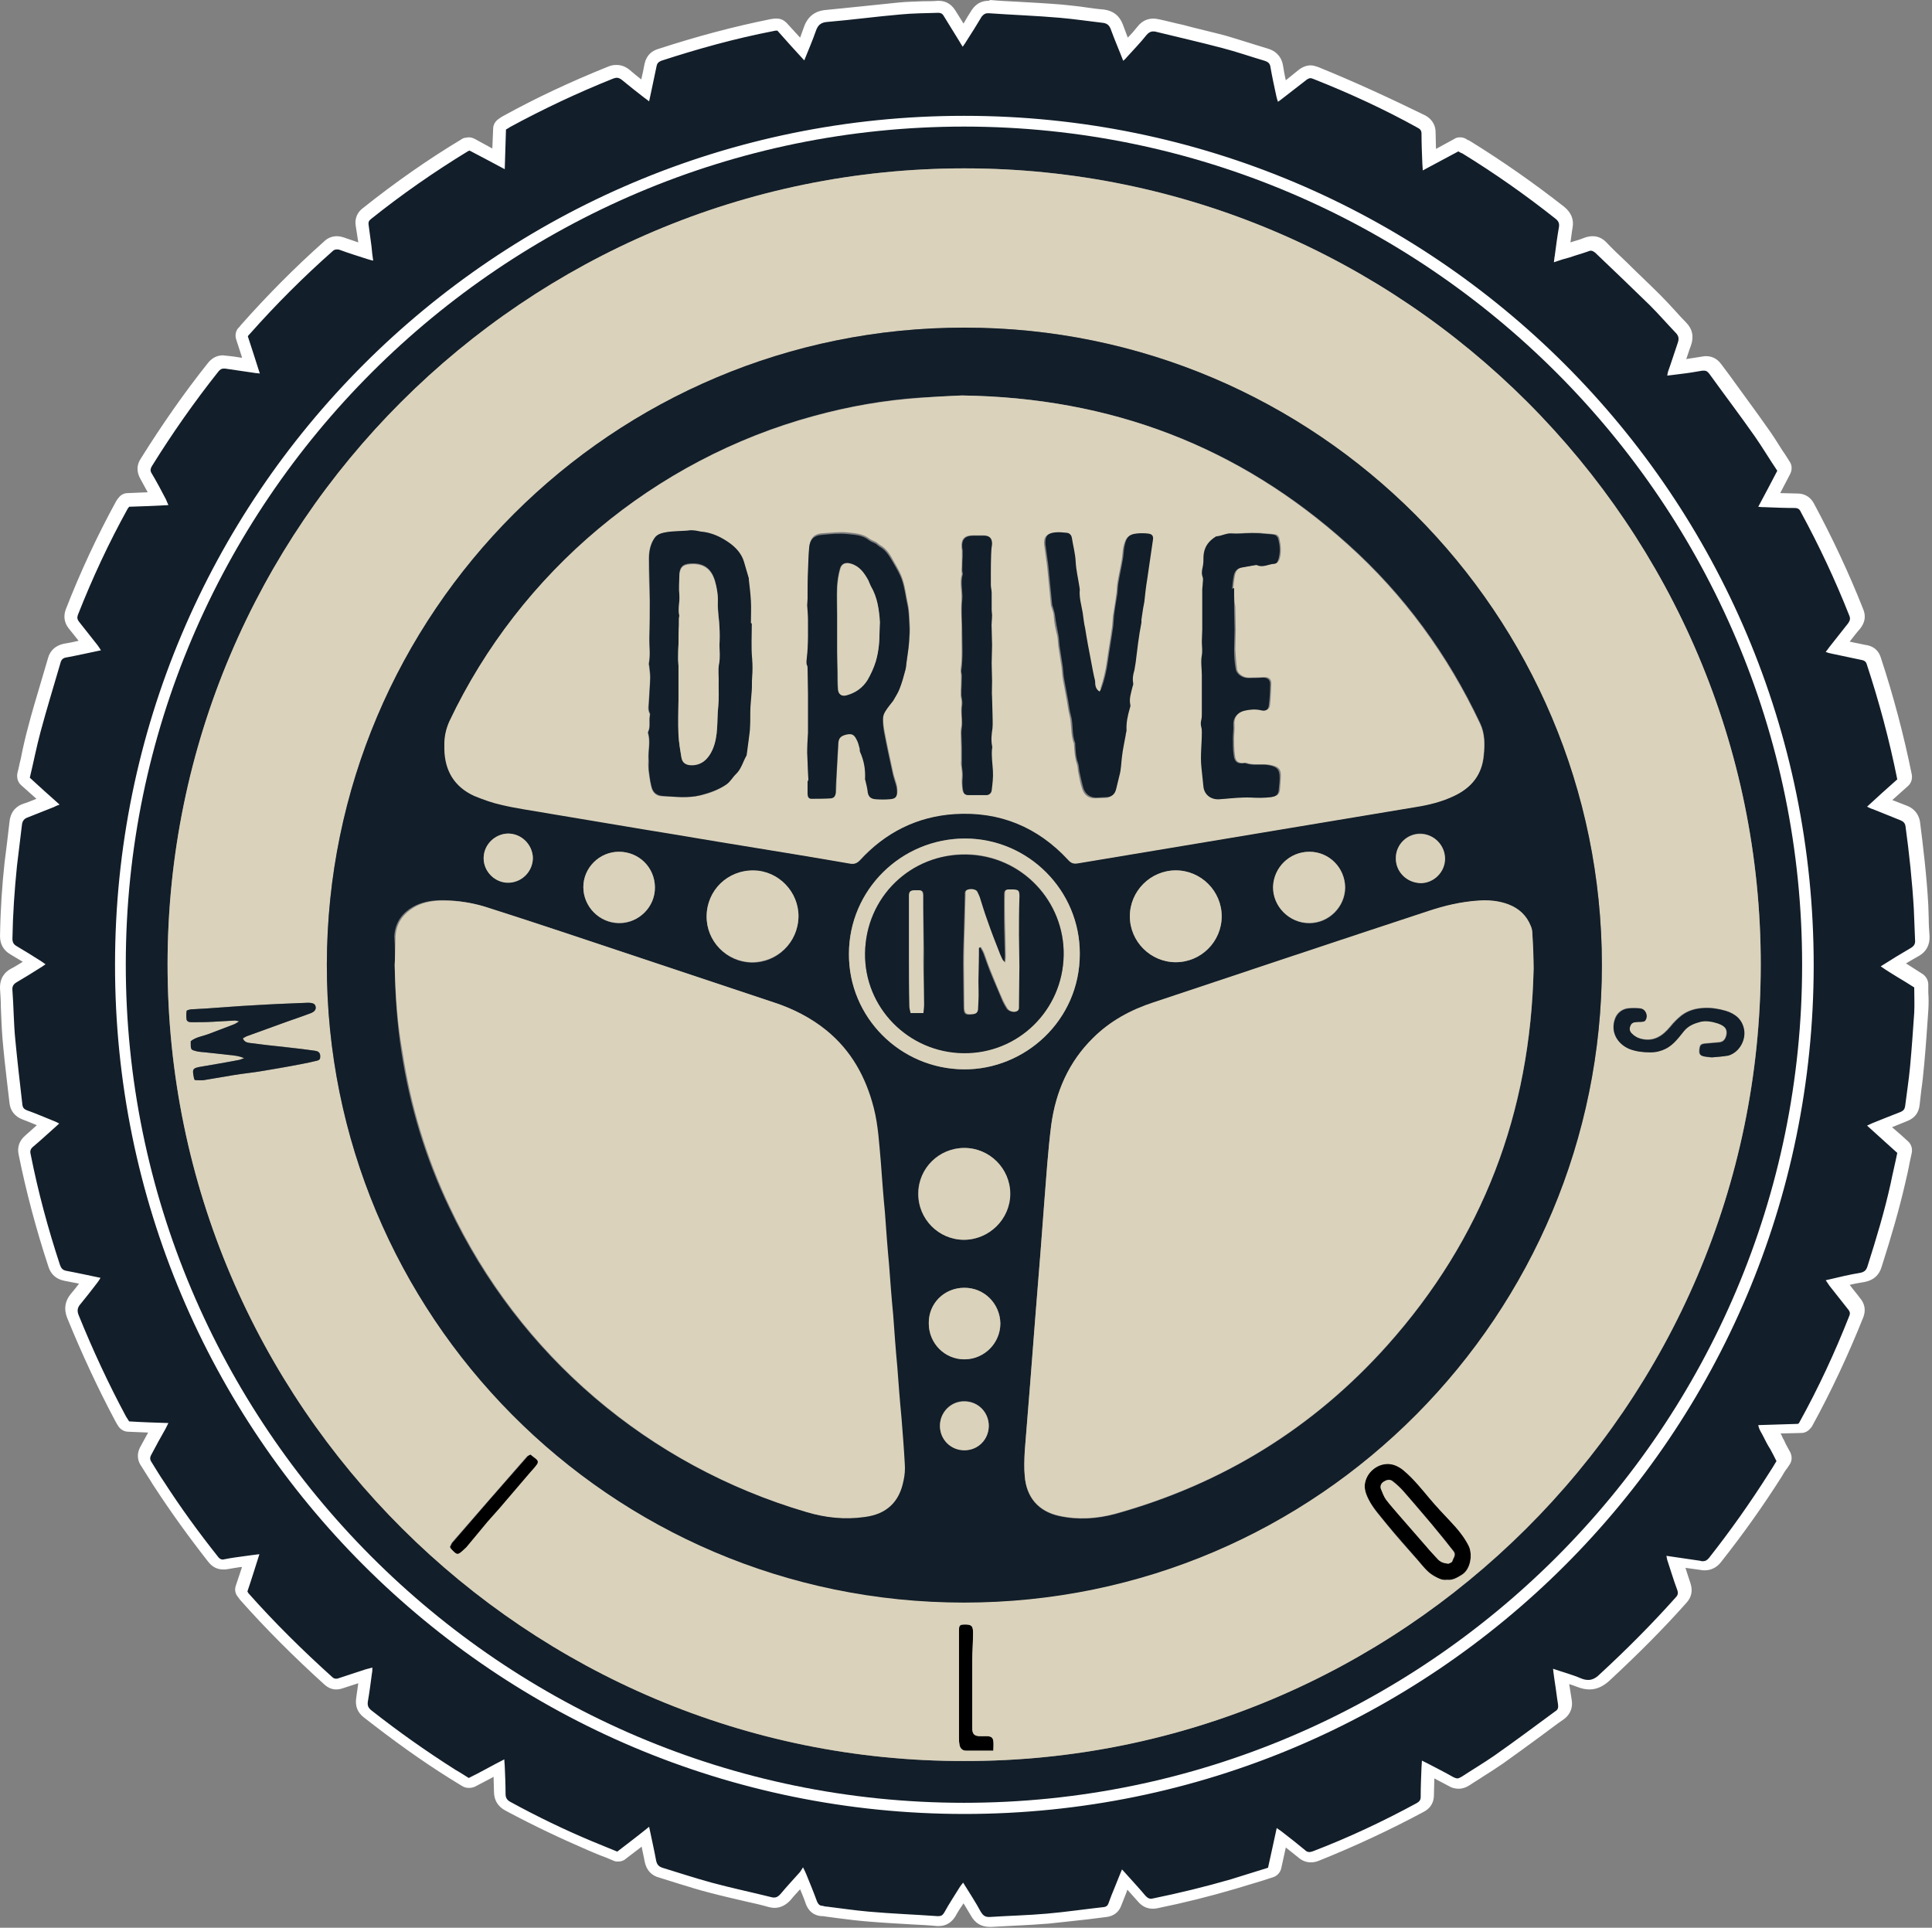 <?xml version="1.0" encoding="UTF-8" standalone="no"?>
<!DOCTYPE svg PUBLIC "-//W3C//DTD SVG 1.1//EN" "http://www.w3.org/Graphics/SVG/1.1/DTD/svg11.dtd">
<svg width="100%" height="100%" viewBox="0 0 467 466" version="1.1" xmlns="http://www.w3.org/2000/svg" xmlns:xlink="http://www.w3.org/1999/xlink" xml:space="preserve" xmlns:serif="http://www.serif.com/" style="fill-rule:evenodd;clip-rule:evenodd;stroke-linejoin:round;stroke-miterlimit:2;">
    <rect x="0" y="0" width="467" height="466" fill="#808080" stroke="none"/>
    <g transform="matrix(1,0,0,1,-50.395,-50.2)">
        <path d="M400.2,432.1C398.8,432.3 397.9,431.7 397,431.1C395.4,430.2 394.3,428.7 393.1,427.3C390.6,424.4 388,421.5 385.5,418.5C384,416.6 382.3,414.8 381.2,412.6C380.4,411 379.9,409.5 380.6,407.7C381.7,405 384.8,403.3 387.5,404.3C388.3,404.6 389,405 389.7,405.6C392,407.6 394,410.1 396,412.4C397.6,414.3 399.3,416.1 401,417.9C402.7,419.7 404.3,421.6 405.4,423.8C406.3,425.5 406.1,429.3 403.8,430.8C402.6,431.6 401.5,432.2 400.2,432.1ZM400.5,428.2C400.7,428.1 401.4,427.9 401.5,427.6C401.7,426.8 402.5,426.1 401.8,425.2C400.7,423.9 399.7,422.5 398.6,421.2C397.1,419.4 395.5,417.5 394,415.7C392.5,414 391.1,412.3 389.6,410.6C388.8,409.7 387.9,408.9 387,408.2C386.3,407.7 385.6,408 384.9,408.4C384.3,408.8 384,409.5 384.3,410.2C384.6,411.1 384.9,411.9 385.5,412.7C386.4,414 387.5,415.1 388.5,416.3C390.8,418.9 393,421.5 395.3,424.1C396.2,425.1 397.1,426.2 398.1,427.2C398.6,427.8 399.4,428.1 400.5,428.2Z" style="fill-rule:nonzero;"/>
        <path d="M290.5,473.4L283.9,473.4C283,473.4 282.4,472.8 282.3,471.8C282.2,471.3 282.2,470.8 282.2,470.3L282.2,444.4C282.2,443.1 282.4,443 283.6,442.9C285.2,442.9 285.6,443.2 285.6,444.9C285.6,447.1 285.5,449.3 285.4,451.5L285.4,467.9C285.4,469.4 285.9,469.9 287.4,469.9C288,469.9 288.6,469.8 289.2,469.9C290,470 290.4,470.3 290.5,471.1C290.6,471.8 290.5,472.5 290.5,473.4Z" style="fill-rule:nonzero;"/>
        <path d="M178.6,401.8C179.2,402.3 179.6,402.6 180.1,403C180.6,403.4 180.7,403.9 180.2,404.4C179.6,405.1 179.1,405.7 178.5,406.4C176.5,408.7 174.6,411 172.6,413.3C171.2,414.9 169.7,416.5 168.3,418.2C166.6,420.2 165,422.2 163.4,424.1C163.2,424.3 162.9,424.6 162.7,424.8C161.1,426.3 161,426.3 159.5,424.7C159.4,424.6 159.3,424.4 159.2,424.2C159.4,423.9 159.5,423.5 159.7,423.2C165.7,416.2 171.8,409.2 177.9,402.3C178,402.1 178.3,402 178.6,401.8Z" style="fill-rule:nonzero;"/>
        <path d="M400.5,428.2C399.4,428.1 398.6,427.8 398,427.2C397.1,426.2 396.1,425.2 395.2,424.1C392.9,421.5 390.7,418.9 388.4,416.3C387.4,415.1 386.3,413.9 385.4,412.7C384.9,412 384.6,411.1 384.2,410.2C383.9,409.5 384.2,408.8 384.8,408.4C385.4,408 386.2,407.7 386.9,408.2C387.8,408.9 388.7,409.7 389.5,410.6C391,412.3 392.5,414 393.9,415.7C395.5,417.5 397,419.3 398.5,421.2C399.6,422.5 400.6,423.8 401.7,425.2C402.4,426.1 401.6,426.9 401.4,427.6C401.4,427.9 400.7,428.1 400.5,428.2Z" style="fill:rgb(218,210,187);fill-rule:nonzero;"/>
        <g>
            <path d="M289.6,515.1C288.2,515.1 287.1,514.5 286.4,513.1C285.5,511.4 284.5,509.8 283.4,508.1L283.3,508C282.2,509.7 281.1,511.5 280,513.3C279.4,514.3 278.5,514.9 277.3,514.9L277,514.9C275,514.8 272.9,514.6 270.9,514.5C267.4,514.3 263.8,514.1 260.3,513.8C257.9,513.6 255.5,513.3 253.2,513C252.2,512.9 251.2,512.7 250.2,512.6C250,512.6 249.9,512.5 249.7,512.5C249.5,512.5 249.4,512.4 249.2,512.4C248.3,512.4 247.2,512 246.6,510.4C245.9,508.5 245.1,506.6 244.3,504.7L244.2,504.5C243.9,504.8 243.6,505.2 243.3,505.5C242.3,506.6 241.3,507.8 240.3,508.9C239.5,509.8 238.6,510.3 237.5,510.3C237.2,510.3 236.8,510.3 236.5,510.2C234.7,509.8 232.9,509.3 231.2,508.9C228.2,508.2 225.1,507.5 222.1,506.7C219.7,506.1 217.3,505.3 215,504.6C213.4,504.1 211.8,503.6 210.2,503.1C208.3,502.6 207.8,501.2 207.7,500.2C207.3,498.3 206.9,496.4 206.5,494.5L206.5,494.4L200.7,498.9C200.4,499.1 200.1,499.2 199.8,499.2C199.6,499.2 199.4,499.2 199.2,499.1L197.3,498.3C195.9,497.7 194.5,497.1 193,496.5C186.5,493.8 180,490.7 173.1,487C171.7,486.3 171.1,485.2 171.1,483.8C171.1,482.2 171,480.5 171,478.9L171,477.8C170.1,478.3 169.2,478.7 168.4,479.2C167.1,479.9 165.8,480.6 164.5,481.3C164.3,481.4 164.1,481.5 163.8,481.5C163.5,481.5 163.3,481.4 163,481.3L162,480.7C161.3,480.3 160.6,479.8 159.9,479.4C153.1,475.1 146.1,470.2 139.3,464.8C138.2,463.9 137.7,462.8 138,461.4C138.3,459.7 138.5,457.9 138.8,456.2L138.9,455.4L138.5,455.5C136.6,456.1 134.7,456.7 132.9,457.4C132.5,457.5 132.2,457.6 131.8,457.6C131.1,457.6 130.5,457.3 129.9,456.8C122.5,450.2 115.7,443.3 109.6,436.5C109.5,436.4 109.4,436.2 109.2,436L109.1,435.9C108.8,435.5 108.8,435 108.9,434.6L111.1,427.8C110.6,427.9 108.9,428.1 108.5,428.2C107.4,428.3 106.3,428.5 105.3,428.7C105,428.8 104.7,428.8 104.5,428.8C103.5,428.8 102.7,428.4 102,427.5C97.3,421.6 92.9,415.5 89,409.5C88.5,408.8 88.1,408.1 87.6,407.3C87,406.4 86.5,405.5 85.9,404.6C85.2,403.5 85.1,402.4 85.8,401.3C86.7,399.7 87.6,398 88.4,396.4L88.7,395.8L81.5,395.5C81,395.5 80.5,395.2 80.3,394.8L80.1,394.5C79.9,394.2 79.8,393.9 79.6,393.6C75.4,385.7 71.5,377.4 68,368.9C67.4,367.3 67.6,366 68.7,364.8C69.7,363.6 70.7,362.3 71.7,361C71.9,360.8 72.1,360.5 72.2,360.3L72,360.3C70,359.9 68.1,359.5 66.2,359.1C64.4,358.8 63.8,357.6 63.6,356.7C60.6,347.7 58.2,338.6 56.4,329.8C56.1,328.5 56.5,327.5 57.5,326.6C58.8,325.4 60.1,324.3 61.5,323.1L62.2,322.5L62,322.4C60.2,321.7 58.3,320.9 56.5,320.2C55.2,319.7 54.5,318.8 54.4,317.6C54.2,315.9 54,314.2 53.8,312.4C53.4,309 53,305.5 52.7,302C52.5,299.5 52.4,296.9 52.3,294.5C52.2,293 52.2,291.5 52.1,289.9C52,288.4 52.6,287.3 53.9,286.5C55.3,285.7 56.7,284.8 58,284L58.8,283.5L58.4,283.3C56.9,282.3 55.3,281.4 53.7,280.4C52.5,279.7 51.9,278.7 52,277.3C52.2,270.9 52.5,265.1 53.1,259.6C53.3,258 53.5,256.4 53.7,254.8C53.9,253.1 54.1,251.4 54.3,249.7C54.5,248.2 55.2,247.2 56.7,246.6C58.3,246 59.8,245.4 61.3,244.8L62.1,244.5L56.6,239.6C56.2,239.2 56,238.7 56.1,238.1C56.4,237 56.6,235.8 56.9,234.7C57.5,232.2 58,229.6 58.7,227C59.7,223.5 60.7,219.9 61.7,216.5C62.3,214.5 62.9,212.4 63.5,210.4C63.9,209 64.8,208.2 66.3,207.9C68.2,207.6 70.1,207.2 72,206.7L72.2,206.7C70.9,205 69.6,203.4 68.3,201.8C67.5,200.8 67.4,199.8 67.8,198.7C71.3,189.7 75.4,181 80,172.7C80.1,172.5 80.2,172.3 80.4,172.2L80.5,172.1C80.8,171.8 81.2,171.6 81.6,171.5L88.8,171.2L88.6,170.8C87.7,169.1 86.8,167.4 85.9,165.8C85.3,164.7 85.3,163.6 86,162.5C90.9,154.6 96.4,146.8 102.2,139.4C102.9,138.6 103.6,138.2 104.6,138.2C104.8,138.2 105,138.2 105.2,138.3C107.1,138.6 109,138.9 110.9,139.1L111.3,139.2L109.1,132.4C109,131.9 109,131.4 109.3,131.1L109.4,130.9C109.5,130.7 109.7,130.5 109.8,130.3C115.9,123.4 122.7,116.6 129.8,110.3C130.5,109.7 131.2,109.4 131.9,109.4C132.3,109.4 132.7,109.5 133.1,109.6C134.7,110.2 136.4,110.7 138,111.2L138.9,111.5C138.9,111.1 138.6,109.5 138.6,109.5C138.4,108.1 138.2,106.6 138,105.2C137.8,104 138.2,103.1 139.1,102.4C147,96.1 155,90.6 162.9,85.8C163.1,85.7 163.3,85.6 163.4,85.6L163.5,85.6C163.6,85.6 163.8,85.5 163.9,85.5C164.1,85.5 164.4,85.6 164.6,85.7L171,89.1L171.2,81.9C171.2,81.4 171.5,80.9 171.9,80.7L172.2,80.5C172.5,80.3 172.7,80.2 172.9,80.1C180.6,75.9 188.8,72 198,68.3C198.5,68.1 199,68 199.4,68C200.2,68 200.9,68.3 201.6,68.9C202.9,70 204.3,71.1 205.6,72.1L206.3,72.7C206.3,72.5 206.4,72.4 206.4,72.2C206.8,70.3 207.2,68.4 207.6,66.5C207.8,65.3 208.5,64.5 209.7,64.1C219.2,61 228.1,58.6 237,56.8C237.2,56.8 237.4,56.7 237.7,56.7L238.2,56.7C238.6,56.7 239,56.9 239.3,57.2L244.2,62.6C244.9,60.9 245.5,59.4 246.1,57.8C246.8,55.8 248.1,54.8 250.2,54.6C253.2,54.3 256.2,54 259.1,53.7C262,53.4 264.9,53.1 267.8,52.8C269.7,52.6 271.6,52.6 273.5,52.5C274.7,52.5 275.8,52.4 277,52.4L277.2,52.4C278.4,52.4 279.2,52.9 279.9,54C280.8,55.5 281.8,57 282.7,58.5L283.2,59.2L283.5,58.7C284.5,57.1 285.5,55.5 286.5,53.9C287.1,52.9 288,52.4 289.1,52.4L289.3,52.4C291.4,52.5 293.4,52.7 295.5,52.8C299.1,53 302.8,53.2 306.5,53.5C308.5,53.7 310.5,53.9 312.5,54.2C313.9,54.4 315.3,54.6 316.7,54.7C318.4,54.9 319.5,55.7 320,57.3C320.6,59 321.3,60.8 322.1,62.6C322.1,62.7 322.1,62.7 322.2,62.8C322.3,62.6 322.5,62.5 322.6,62.3C323.8,61 325,59.7 326.1,58.3C326.9,57.4 327.8,56.9 328.9,56.9C329.3,56.9 329.6,57 330.1,57.1C332,57.6 333.8,58 335.7,58.4C339.1,59.2 342.6,60 346,60.9C348.1,61.4 350.1,62.1 352.1,62.7C353.5,63.1 354.9,63.6 356.3,64C357.7,64.4 358.5,65.3 358.8,66.8C359.1,68.6 359.5,70.3 359.9,72.1L360.1,72.9L360.6,72.5C362.1,71.3 363.6,70.2 365.1,69C365.7,68.5 366.4,68.2 367.1,68.2C367.5,68.2 367.9,68.3 368.4,68.5C377.2,72 385.7,76 393.8,80.3C394.9,80.9 395.4,81.8 395.5,83C395.5,85 395.6,87 395.7,89.1L395.7,89.5L402.3,86C402.5,85.9 402.8,85.8 403,85.8C403.3,85.8 403.5,85.9 403.7,86L404,86.2C404.2,86.3 404.5,86.5 404.7,86.6C412.3,91.3 419.9,96.6 427.2,102.4C428,103 429,104.1 428.7,106C428.4,107.6 428.2,109.3 428,110.9C428,111.2 427.9,111.6 427.9,111.9C427.9,111.9 430.3,111.1 430.7,111C431.8,110.7 432.8,110.3 433.8,110C434.2,109.8 434.7,109.7 435.1,109.7C435.9,109.7 436.6,110 437.3,110.7C439,112.3 440.7,113.9 442.4,115.6C445.1,118.2 447.8,120.8 450.5,123.4C451.7,124.6 452.8,125.8 454,127.1C454.9,128.1 455.8,129.1 456.7,130C457.9,131.2 458.1,132.5 457.5,134.1C456.9,135.7 456.4,137.5 455.8,139.1L455.6,139.6C455.9,139.6 457.9,139.3 457.9,139.3C459.2,139.1 460.5,139 461.8,138.7C462.1,138.7 462.3,138.6 462.5,138.6C464,138.6 464.8,139.6 465,140C466.3,141.8 467.6,143.6 468.9,145.4C471.2,148.5 473.6,151.8 475.9,155C477.2,156.9 478.5,158.9 479.7,160.8C480.3,161.7 480.8,162.6 481.4,163.5C481.7,164 481.7,164.5 481.5,165L478,171.7L478.6,171.7C480.6,171.8 482.5,171.8 484.5,171.9C485.8,171.9 486.7,172.5 487.3,173.6C491.7,181.7 495.6,190.2 499,198.7C499.5,200 499.3,201 498.5,202.1C497.4,203.5 496.2,204.9 495.1,206.3L494.5,207.1C495.6,207.3 500.7,208.4 500.7,208.4C501.4,208.5 502.7,208.8 503.3,210.4C506.4,219.7 508.9,229.2 510.7,238.5C510.8,239 510.6,239.6 510.2,239.9L504.6,244.9L505.2,245.1C507,245.8 508.7,246.5 510.5,247.2C511.8,247.7 512.5,248.6 512.7,249.9C513.4,255.4 514.3,262.6 514.7,269.9C514.8,270.9 514.8,271.9 514.8,273C514.9,274.5 514.9,275.9 515,277.4C515.1,278.9 514.5,280 513.2,280.8C511.5,281.8 509.9,282.8 508.2,283.8L508.1,283.9C509,284.4 509.8,285 510.7,285.5C511.9,286.2 513.1,287 514.3,287.8C514.7,288.1 515,288.5 515,289.1L515,295.3C514.7,299.7 514.4,304.1 514,308.3C513.8,310.4 513.5,312.5 513.3,314.5C513.2,315.7 513,316.8 512.9,318C512.8,319.3 512.1,320.2 510.8,320.6C509.1,321.2 507.4,321.9 505.7,322.6L504.8,323C505.5,323.7 506.3,324.3 507,324.9C508.2,325.9 509.3,327 510.5,328C510.9,328.4 511.1,328.9 510.9,329.4L510.4,331.6C510,333.3 509.6,335 509.3,336.8C507.9,342.9 506.1,349.5 503.7,356.9C503.2,358.4 502.3,359.2 500.7,359.5C498.9,359.8 497.1,360.2 495.4,360.6C495.2,360.6 495,360.7 494.8,360.7C496.1,362.4 497.5,364.1 498.8,365.8C499.3,366.4 499.9,367.4 499.3,368.9C495.8,377.8 491.7,386.5 487.1,394.9C487,395.1 486.8,395.3 486.7,395.4L486.6,395.5C486.3,395.8 486,396 485.6,396L478.2,396.3C478.4,396.6 478.5,396.8 478.6,397.1C478.9,397.7 479.3,398.4 479.6,399C479.8,399.3 480,399.6 480.1,400L481.6,402.9C481.8,403.4 481.8,403.9 481.6,404.4L481,405.4C480.6,406.1 480.2,406.7 479.8,407.4C475.4,414.4 470.4,421.4 465.2,428C464.4,429 463.6,429.4 462.5,429.4C462.2,429.4 462,429.4 461.7,429.3C459.8,429 457.9,428.7 455.9,428.5L455.7,428.5C456.3,430.5 457,432.5 457.7,434.5C458.2,435.8 457.9,436.8 457,437.9C451.4,444.2 445.3,450.3 438.5,456.6C437.7,457.3 436.5,458.3 434.7,458.3C434,458.3 433.2,458.1 432.4,457.8C431,457.2 429.6,456.8 428,456.3C428,456.6 428.3,458.4 428.3,458.4C428.5,459.8 428.7,461.2 428.9,462.6C429.1,464 428.7,465 427.6,465.8C425.7,467.2 423.9,468.5 422,469.9C419,472.1 416,474.3 412.9,476.5C411.3,477.6 409.7,478.7 408.1,479.7C407.1,480.4 406,481 405,481.7C404.4,482.1 403.8,482.3 403.1,482.3C402.5,482.3 402,482.1 401.4,481.8C399.9,480.9 398.3,480.1 396.8,479.3L395.9,478.8L395.9,479.4C395.8,481.3 395.8,483.3 395.7,485.2C395.7,486.5 395.1,487.4 393.9,488C385.7,492.4 377.2,496.4 368.8,499.7C368.3,499.9 367.8,500 367.4,500C366.7,500 366,499.7 365.3,499.2C364,498.1 362.6,497.1 361.3,496L360.4,495.3L358.8,502.6C358.7,503.1 358.3,503.6 357.8,503.7C356.9,504 355.9,504.3 355,504.6C353,505.2 350.9,505.9 348.8,506.5C342.7,508.3 336.4,509.8 330,511.2C329.7,511.3 329.4,511.3 329.2,511.3C327.9,511.3 327.2,510.6 326.7,510.1C325.5,508.7 324.3,507.4 323.1,506L322.6,505.4C322.3,506.1 321.5,508.1 321.5,508.1C321,509.2 320.6,510.4 320.2,511.5C319.8,512.5 319.1,513.1 318,513.2C316.4,513.4 314.8,513.6 313.2,513.8C310.2,514.2 307.1,514.6 304,514.8C301.3,515 298.6,515.2 296,515.3C294.1,515.4 292.2,515.5 290.3,515.6C289.9,515.1 289.7,515.1 289.6,515.1ZM283.5,79.7C171.2,79.7 79.8,171.1 79.7,283.4C79.7,337.8 100.9,389 139.4,427.5C177.9,466 229.1,487.2 283.5,487.2C395.8,487.2 487.2,395.8 487.3,283.6C487.3,229.1 466.2,177.9 427.7,139.4C389.2,100.9 338,79.7 283.5,79.7L283.5,78.2L283.5,79.7Z" style="fill:rgb(18,30,41);fill-rule:nonzero;"/>
            <path d="M289.2,53.4L289.4,53.4C295.1,53.8 300.8,54 306.6,54.5C310,54.8 313.4,55.3 316.8,55.7C317.9,55.8 318.5,56.2 318.9,57.3C319.8,59.8 320.9,62.3 321.9,64.9C322.2,64.6 322.5,64.4 322.7,64.1C324.3,62.3 326,60.6 327.5,58.7C328,58.1 328.5,57.8 329.1,57.8C329.3,57.8 329.6,57.8 329.9,57.9C335.2,59.2 340.5,60.4 345.8,61.8C349.3,62.7 352.7,63.9 356.1,64.9C357,65.2 357.4,65.6 357.5,66.5C357.9,68.8 358.4,71.1 358.9,73.4C359,73.8 359.1,74.3 359.3,74.8C359.8,74.5 360.1,74.2 360.4,74C362.3,72.5 364.3,71 366.2,69.5C366.6,69.2 366.9,69.1 367.2,69.1C367.4,69.1 367.6,69.2 367.9,69.3C376.5,72.7 385,76.6 393.1,81.1C393.7,81.4 394,81.8 394,82.5C394,84.9 394.1,87.3 394.2,89.7C394.2,90.2 394.3,90.7 394.3,91.4C397.3,89.8 400.1,88.3 402.9,86.8C403.2,87 403.6,87.2 403.9,87.3C411.7,92.1 419.1,97.3 426.3,103C427.1,103.6 427.4,104.2 427.2,105.2C426.8,107.5 426.5,109.8 426.2,112.1C426.1,112.5 426.1,113 426,113.6C427.4,113.1 428.7,112.7 429.9,112.4C431.3,111.9 432.8,111.5 434.2,111C434.5,110.9 434.7,110.8 434.9,110.8C435.3,110.8 435.6,111 436,111.3C440.4,115.5 444.8,119.7 449.2,124C451.3,126.1 453.3,128.4 455.4,130.6C456.2,131.4 456.3,132.1 455.9,133.2C455.1,135.5 454.4,137.8 453.6,140C453.5,140.3 453.5,140.5 453.4,141C454.5,140.9 455.6,140.7 456.6,140.6C458.4,140.4 460.2,140.1 461.9,139.8L462.3,139.8C462.9,139.8 463.2,140.1 463.6,140.6C467.2,145.6 471,150.6 474.5,155.6C476.4,158.3 478.1,161.2 480,164C478.5,166.9 477,169.7 475.4,172.7C476,172.8 476.5,172.8 476.9,172.8C479.3,172.9 481.8,173 484.2,173C485,173 485.4,173.3 485.7,174C490.1,182.1 494,190.4 497.4,199C497.7,199.7 497.6,200.2 497.1,200.9C495.6,202.8 494.1,204.7 492.6,206.6C492.3,207 492.1,207.3 491.7,207.8C492.2,208 492.6,208.1 493.1,208.2C495.5,208.7 497.8,209.2 500.2,209.7C500.8,209.8 501.4,210 501.6,210.7C504.6,219.8 507.1,229.1 509,238.6C506.6,240.7 504.2,242.9 501.7,245.2C502.3,245.5 502.7,245.7 503.1,245.8C505.3,246.7 507.6,247.6 509.8,248.5C510.5,248.8 510.9,249.2 511,250C511.9,256.6 512.6,263.2 513,269.9C513.1,272.4 513.2,274.9 513.3,277.4C513.4,278.3 513.1,278.9 512.2,279.4C509.8,280.8 507.5,282.2 505,283.8C507.7,285.7 510.5,287.2 513.1,288.9C513.1,291 513.2,293 513.1,295C512.8,299.3 512.5,303.7 512.1,308C511.8,311.2 511.3,314.4 510.9,317.6C510.8,318.3 510.5,318.7 509.8,319C507.5,319.9 505.2,320.8 503,321.7C502.6,321.9 502.3,322 501.7,322.3C504.2,324.6 506.6,326.7 509,328.9C508.5,331.4 507.9,333.8 507.4,336.3C505.9,343.1 503.9,349.7 501.8,356.3C501.5,357.3 501,357.7 500,357.9C497.5,358.3 495,358.9 492.5,359.5C492.3,359.5 492.1,359.6 491.7,359.7C492.1,360.2 492.3,360.6 492.6,361C494.1,362.9 495.6,364.8 497.1,366.7C497.5,367.2 497.7,367.6 497.4,368.3C493.9,377.2 489.9,385.8 485.3,394.1C485.3,394.2 485.2,394.2 485,394.4C481.9,394.5 478.7,394.6 475.4,394.7C475.6,395.9 476.3,396.7 476.7,397.6C477.2,398.6 477.7,399.6 478.3,400.5C478.8,401.4 479.3,402.4 479.8,403.4C479.2,404.4 478.6,405.4 478,406.3C473.5,413.4 468.7,420.2 463.5,426.8C463,427.4 462.6,427.6 462,427.6C461.8,427.6 461.6,427.6 461.4,427.5C458.7,427.1 456,426.7 453.2,426.3C453.3,426.7 453.3,427 453.4,427.3C454.2,429.7 454.9,432.1 455.8,434.5C456.1,435.3 456,435.8 455.4,436.4C449.6,442.9 443.4,449.1 437,455C436.1,455.9 435.2,456.3 434.3,456.3C433.8,456.3 433.2,456.2 432.5,455.9C430.4,455 428.1,454.4 425.8,453.6C425.9,454.8 426.1,455.8 426.2,456.7C426.5,458.5 426.7,460.4 427,462.2C427.1,463 427,463.5 426.3,463.9C421.4,467.5 416.6,471.1 411.6,474.6C409,476.4 406.3,478 403.7,479.7C403.3,479.9 403,480.1 402.7,480.1C402.4,480.1 402.1,480 401.7,479.8C399.6,478.6 397.6,477.6 395.5,476.5C395.1,476.3 394.7,476.1 394.1,475.8C394.1,476.4 394,476.9 394,477.4C393.9,479.8 393.8,482.2 393.8,484.6C393.8,485.3 393.5,485.7 392.8,486.1C384.7,490.5 376.4,494.4 367.8,497.7C367.5,497.8 367.2,497.9 366.9,497.9C366.5,497.9 366.2,497.8 365.8,497.4C364,495.9 362.2,494.5 360.4,493.1C360,492.8 359.6,492.5 359,492.1C358.3,495.4 357.6,498.5 356.9,501.7C353.9,502.6 350.9,503.6 347.9,504.5C341.7,506.3 335.5,507.8 329.2,509.1C329,509.1 328.8,509.2 328.7,509.2C328.1,509.2 327.8,509 327.3,508.5C325.8,506.7 324.2,505 322.6,503.2C322.3,502.9 322,502.5 321.6,502.1C321,503.6 320.4,505 319.9,506.3C319.3,507.7 318.8,509 318.3,510.4C318.1,510.9 317.8,511.1 317.3,511.2C312.7,511.7 308,512.4 303.4,512.8C298.8,513.2 294.3,513.3 289.7,513.6L289.4,513.6C288.5,513.6 288,513.2 287.5,512.4C286.2,510 284.7,507.7 283.2,505.3C282.9,505.7 282.7,505.9 282.5,506.2C281.2,508.3 279.8,510.4 278.6,512.6C278.2,513.2 277.9,513.4 277.2,513.4L277,513.4C271.4,513 265.8,512.8 260.3,512.3C256.9,512 253.6,511.5 250.3,511.1C249.9,511.1 249.6,511 249.2,510.9C248.5,510.9 248.2,510.5 247.9,509.9C247.1,507.7 246.2,505.5 245.3,503.3C245.1,502.8 244.9,502.4 244.5,501.6C244.2,502.1 244,502.4 243.8,502.7C242.2,504.5 240.6,506.2 239.1,508C238.6,508.6 238.1,508.9 237.5,508.9C237.3,508.9 237.1,508.9 236.8,508.8C232,507.6 227.2,506.6 222.4,505.3C218.4,504.2 214.4,502.9 210.5,501.7C209.6,501.4 209.2,500.9 209,500C208.5,497.3 207.9,494.7 207.3,491.8C204.7,493.9 202.2,495.8 199.6,497.8C197.6,497 195.5,496.1 193.5,495.3C186.8,492.5 180.2,489.3 173.8,485.8C173,485.4 172.6,484.8 172.6,483.9C172.6,481.6 172.5,479.4 172.4,477.1C172.4,476.6 172.3,476.2 172.3,475.5C169.3,477 166.6,478.6 163.7,480C162.7,479.4 161.7,478.7 160.6,478.1C153.5,473.6 146.7,468.8 140.1,463.6C139.4,463 139.2,462.5 139.3,461.6C139.7,459.3 140,457 140.3,454.7C140.4,454.3 140.4,453.9 140.4,453.3C139.8,453.5 139.3,453.6 138.9,453.7C136.7,454.4 134.4,455.2 132.2,455.9C132,456 131.8,456 131.6,456C131.3,456 131,455.9 130.7,455.6C123.6,449.2 116.8,442.5 110.5,435.4C110.4,435.3 110.3,435.1 110.2,434.9C111.2,432 112.1,429 113.1,425.9C111.7,426.1 110.5,426.2 109.3,426.4C107.8,426.6 106.3,426.8 104.8,427.1C104.6,427.1 104.4,427.2 104.3,427.2C103.8,427.2 103.4,427 103,426.4C98.4,420.6 94.1,414.7 90.1,408.5C89,406.9 88,405.2 87,403.6C86.6,403 86.6,402.5 87,401.8C88.1,399.7 89.2,397.7 90.4,395.6C90.6,395.2 90.8,394.8 91.1,394.2C87.8,394.1 84.7,394 81.6,393.8C81.4,393.5 81.2,393.1 80.9,392.7C76.6,384.7 72.8,376.5 69.4,368.1C69,367.1 69.1,366.3 69.8,365.5C71.2,363.8 72.6,362 73.9,360.3C74.2,359.9 74.4,359.6 74.7,359.1C71.8,358.5 69.1,357.9 66.4,357.4C65.5,357.2 65.2,356.8 64.9,356C62,347.2 59.6,338.3 57.8,329.2C57.6,328.4 57.8,327.9 58.4,327.4C60.2,325.9 61.9,324.3 63.6,322.8C63.9,322.5 64.3,322.2 64.7,321.8C64.3,321.6 64,321.4 63.7,321.3C61.4,320.4 59.2,319.4 56.9,318.6C56.2,318.3 55.9,318 55.8,317.2C55.2,312 54.6,306.8 54.1,301.6C53.7,297.6 53.7,293.6 53.4,289.6C53.3,288.7 53.6,288.1 54.5,287.6C56.4,286.5 58.3,285.3 60.2,284.1C60.6,283.9 60.9,283.6 61.4,283.3C61,283 60.7,282.8 60.4,282.6C58.4,281.3 56.4,280.1 54.4,278.9C53.7,278.5 53.4,278 53.4,277.1C53.5,271.2 53.9,265.4 54.5,259.5C54.9,256.2 55.3,252.9 55.7,249.6C55.8,248.7 56.2,248.1 57.1,247.8C59.2,247 61.3,246.1 63.4,245.3C63.8,245.1 64.2,244.9 64.8,244.7C62.3,242.5 60,240.4 57.6,238.2C58.5,234.5 59.2,230.8 60.2,227.1C61.7,221.5 63.4,216 65,210.5C65.2,209.6 65.7,209.2 66.6,209.1C69.3,208.6 71.9,208 74.8,207.4C74.5,206.9 74.2,206.5 74,206.2C72.5,204.3 71,202.4 69.5,200.5C69.1,200 69,199.5 69.2,198.9C72.7,190 76.7,181.4 81.3,173.1C81.4,173 81.5,172.9 81.6,172.7C84.7,172.6 87.8,172.5 91.1,172.3C90.8,171.7 90.7,171.3 90.5,170.9C89.4,168.8 88.3,166.7 87.1,164.7C86.7,164.1 86.7,163.6 87.1,162.9C92,155 97.4,147.3 103.2,140C103.6,139.5 104,139.3 104.4,139.3L104.8,139.3C107.3,139.7 109.8,140 112.3,140.4C112.5,140.4 112.7,140.4 113.2,140.5C112.2,137.4 111.3,134.5 110.3,131.5C110.4,131.3 110.6,131.1 110.8,130.9C117,123.9 123.7,117.2 130.7,111C131.1,110.6 131.4,110.5 131.8,110.5C132,110.5 132.3,110.5 132.5,110.6C134.7,111.4 136.9,112.1 139.1,112.8C139.5,112.9 140,113.1 140.6,113.2C140.4,112 140.3,110.9 140.2,109.8C140,108.1 139.7,106.3 139.5,104.6C139.4,104 139.5,103.6 140,103.2C147.5,97.2 155.4,91.7 163.6,86.7C163.6,86.7 163.7,86.7 163.9,86.6C166.6,88 169.4,89.5 172.4,91.1C172.5,87.7 172.6,84.6 172.7,81.5C173.1,81.3 173.4,81.1 173.7,80.9C181.8,76.5 190.1,72.6 198.6,69.2C198.9,69.1 199.2,69 199.5,69C199.9,69 200.3,69.2 200.7,69.5C202.5,71 204.3,72.4 206.1,73.8C206.5,74.1 206.8,74.3 207.3,74.7C207.5,73.7 207.7,72.8 207.9,71.9C208.3,70 208.7,68.1 209.1,66.2C209.2,65.6 209.5,65.2 210.2,64.9C219.1,62 228.1,59.5 237.4,57.7C237.7,57.6 237.9,57.6 238.3,57.6C240.4,60 242.5,62.3 244.8,64.8C245.8,62.3 246.8,60 247.6,57.7C248.1,56.2 248.9,55.6 250.4,55.5C256.3,55 262.2,54.2 268,53.7C271,53.4 274.1,53.4 277.1,53.3L277.2,53.3C277.9,53.3 278.3,53.6 278.6,54.2C279.8,56.2 281.1,58.2 282.3,60.2C282.5,60.6 282.8,61 283.1,61.5C283.4,61 283.7,60.7 283.9,60.3C285.2,58.3 286.5,56.2 287.7,54.2C288.2,53.6 288.6,53.4 289.2,53.4M283.5,488.7C396.9,488.7 488.7,396.9 488.8,283.6C488.8,170.1 397,78.2 283.5,78.2L283.4,78.2C170,78.2 78.2,170.1 78.2,283.4C78.1,396.8 170.1,488.7 283.5,488.7M289.2,50.4C288.1,50.4 286.5,50.8 285.3,52.6C284.6,53.7 283.9,54.8 283.3,55.9C282.6,54.8 282,53.8 281.3,52.7C280.1,50.8 278.5,50.4 277.3,50.4L277,50.4C275.9,50.5 274.7,50.5 273.5,50.5C271.6,50.6 269.7,50.6 267.7,50.8C264.8,51.1 261.8,51.4 259,51.7C256.1,52 253.1,52.3 250.1,52.6C247.4,52.8 245.6,54.2 244.7,56.8C244.4,57.6 244.1,58.5 243.8,59.3L240.5,55.7C239.9,55.1 239.1,54.7 238.3,54.7L237.6,54.7C237.3,54.7 237.1,54.8 236.8,54.8C227.8,56.6 218.8,59 209.3,62.1C208.1,62.5 206.7,63.4 206.2,65.6C206,66.8 205.7,68.1 205.4,69.4C204.5,68.7 203.5,67.9 202.6,67.1C201.6,66.3 200.6,65.9 199.4,65.9C198.7,65.9 198.1,66 197.4,66.3C188.2,70 179.9,73.9 172.1,78.2C171.8,78.4 171.5,78.5 171.3,78.7C171.2,78.8 171.1,78.8 171,78.9C170.2,79.4 169.6,80.3 169.6,81.3L169.4,86.1L165.2,83.8C164.8,83.6 164.3,83.4 163.8,83.4C163.5,83.4 163.3,83.4 163,83.5L162.9,83.5C162.7,83.5 162.3,83.6 161.9,83.9C153.9,88.7 145.9,94.3 138,100.6C137.1,101.3 136,102.7 136.4,104.9C136.6,106.2 136.8,107.5 137,108.8C135.8,108.4 134.7,108 133.5,107.6C132.9,107.4 132.3,107.3 131.8,107.3C130.7,107.3 129.6,107.7 128.7,108.6C121.5,115 114.8,121.8 108.6,128.8C108.4,129.1 108.2,129.3 108,129.5L107.9,129.6C107.3,130.4 107.2,131.4 107.5,132.3L108.8,136.3L108.9,136.7C107.7,136.5 106.4,136.3 105.2,136.2C104.9,136.2 104.6,136.1 104.3,136.1C103.3,136.1 101.9,136.4 100.7,137.9C94.8,145.3 89.4,153.1 84.4,161.1C83.4,162.6 83.4,164.3 84.3,165.9C84.9,167 85.5,168.1 86.1,169.2L81.3,169.4C80.4,169.4 79.6,169.8 79.1,170.5L79,170.6C78.9,170.7 78.7,171 78.5,171.3C73.9,179.7 69.8,188.5 66.3,197.5C65.7,199.1 65.9,200.7 67,202.1C67.8,203.1 68.6,204.1 69.4,205.1C68.2,205.4 67.1,205.6 65.9,205.8C63.9,206.2 62.5,207.4 62,209.3C61.4,211.3 60.8,213.4 60.2,215.4C59.2,218.8 58.1,222.4 57.2,225.9C56.5,228.5 55.9,231.1 55.4,233.7C55.1,234.8 54.9,236 54.6,237.1C54.4,238.2 54.7,239.3 55.5,240L59.2,243.3C58.1,243.7 57.1,244.2 56,244.5C54.6,245 53,246.1 52.7,248.8C52.5,250.5 52.3,252.2 52.1,253.9C51.9,255.5 51.7,257.1 51.5,258.7C50.9,264.2 50.5,270.1 50.4,276.5C50.4,278.4 51.2,279.9 52.9,280.9C53.9,281.5 54.9,282.1 55.9,282.7C54.9,283.3 54,283.9 53,284.4C51.7,285.1 50.3,286.5 50.4,289.2C50.5,290.7 50.6,292.2 50.6,293.7C50.7,296.2 50.8,298.7 51,301.3C51.3,304.8 51.7,308.4 52.1,311.8C52.3,313.5 52.5,315.2 52.7,316.9C52.9,318.7 54,320.1 55.8,320.8C56.9,321.2 58.1,321.7 59.3,322.2C58.4,323 57.4,323.9 56.5,324.7C55.1,325.9 54.5,327.5 54.9,329.3C56.7,338.2 59.1,347.3 62.1,356.4C62.7,358.3 64,359.4 65.9,359.8C67.1,360 68.3,360.3 69.5,360.5C68.8,361.4 68.2,362.2 67.5,363C66.1,364.7 65.8,366.6 66.6,368.7C70.1,377.3 74,385.7 78.2,393.6C78.4,393.9 78.5,394.2 78.7,394.5L78.9,394.8C79.4,395.7 80.4,396.3 81.4,396.3L86.2,396.5C85.6,397.6 85,398.7 84.4,399.8C83.2,401.9 83.8,403.6 84.6,404.7C85.2,405.6 85.7,406.5 86.3,407.4C86.8,408.1 87.2,408.9 87.7,409.6C91.6,415.6 96,421.7 100.7,427.7C101.7,429 102.9,429.6 104.4,429.6C104.8,429.6 105.1,429.6 105.5,429.5C106.5,429.3 107.5,429.2 108.6,429L108.9,429L107.4,433.5C107.1,434.4 107.2,435.3 107.8,436.1L107.9,436.2C108,436.4 108.2,436.6 108.4,436.9C114.5,443.8 121.4,450.7 128.8,457.4C129.7,458.2 130.6,458.6 131.7,458.6C132.2,458.6 132.7,458.5 133.3,458.3C134.5,457.9 135.8,457.5 137,457.1C136.8,458.3 136.7,459.4 136.5,460.6C136.2,462.6 136.8,464.2 138.4,465.4C145.3,470.8 152.2,475.8 159.1,480.1C159.8,480.5 160.5,481 161.2,481.4L162.2,482C162.7,482.3 163.2,482.4 163.8,482.4C164.3,482.4 164.7,482.3 165.2,482.1C166.5,481.4 167.9,480.7 169.2,480C169.4,479.9 169.5,479.8 169.7,479.7C169.7,480.9 169.8,482.1 169.8,483.3C169.8,485.3 170.7,486.9 172.6,487.9C179.5,491.6 186.1,494.7 192.6,497.5C194,498.1 195.4,498.7 196.8,499.2L198.7,500C199.1,500.2 199.5,500.2 199.8,500.2C200.5,500.2 201.1,500 201.6,499.6L201.7,499.5L205.5,496.6C205.7,497.8 206,498.9 206.2,500.1C206.6,502.2 207.8,503.6 209.8,504.1C211.4,504.6 213,505.1 214.6,505.6C216.9,506.3 219.4,507.1 221.8,507.7C224.8,508.5 227.9,509.2 230.9,509.9C232.7,510.3 234.5,510.7 236.2,511.2C236.7,511.3 237.1,511.4 237.6,511.4C239.1,511.4 240.4,510.7 241.5,509.5C242.2,508.6 243,507.8 243.8,506.9C244.3,508.1 244.8,509.3 245.2,510.5C246.2,513.1 248.3,513.4 249.2,513.4L249.4,513.4C249.6,513.4 249.8,513.5 250,513.5C251,513.6 252,513.8 253,513.9C255.3,514.2 257.7,514.5 260.2,514.7C263.8,515 267.4,515.2 270.8,515.4C272.8,515.5 274.9,515.6 276.9,515.8L277.3,515.8C278.5,515.8 280.1,515.4 281.3,513.5C281.9,512.4 282.6,511.3 283.3,510.3C283.9,511.3 284.5,512.3 285.1,513.3C286.1,515.1 287.6,516 289.6,516L290.1,516C292,515.9 293.9,515.8 295.8,515.7C298.4,515.6 301.2,515.4 303.9,515.2C307,514.9 310.1,514.5 313.1,514.2C314.7,514 316.3,513.8 317.9,513.6C319.5,513.4 320.8,512.5 321.4,510.9C321.8,509.8 322.3,508.7 322.7,507.6L322.9,507C323.7,507.9 324.6,508.9 325.4,509.8C326.4,511 327.6,511.6 329,511.6C329.4,511.6 329.7,511.6 330.1,511.5C336.5,510.2 342.9,508.6 349,506.8C351.1,506.2 353.2,505.5 355.3,504.9C356.2,504.6 357.2,504.3 358.1,504C359.1,503.7 359.9,502.8 360.1,501.8L361.2,496.8C362.2,497.6 363.2,498.4 364.2,499.2C365.1,500 366.2,500.4 367.2,500.4C367.8,500.4 368.5,500.3 369.2,500C377.7,496.6 386.3,492.6 394.5,488.2C396.6,487.1 397,485.4 397,484.1C397,482.8 397.1,481.4 397.1,480.1C398.2,480.7 399.4,481.3 400.5,481.9C401.3,482.4 402.1,482.6 403,482.6C403.9,482.6 404.8,482.3 405.7,481.7C406.7,481 407.8,480.4 408.8,479.7C410.4,478.7 412.1,477.6 413.7,476.5C416.8,474.3 419.8,472.1 422.8,469.9C424.7,468.5 426.5,467.1 428.4,465.8C429.5,465 430.7,463.5 430.3,461.1C430.1,459.9 429.9,458.6 429.7,457.3C430.4,457.5 431.1,457.8 431.7,458C432.7,458.4 433.7,458.6 434.6,458.6C436.8,458.6 438.4,457.4 439.4,456.5C446.3,450.1 452.4,444 458,437.7C459.3,436.3 459.6,434.7 459,432.9C458.6,431.7 458.2,430.5 457.8,429.2C459,429.4 460.2,429.5 461.4,429.7C461.8,429.8 462.1,429.8 462.5,429.8C464,429.8 465.4,429.1 466.4,427.8C471.7,421.1 476.6,414.2 481.1,407.1C481.5,406.4 481.9,405.7 482.4,405.1L483,404.2C483.6,403.3 483.6,402.2 483.1,401.2L482.6,400.3C482.2,399.6 481.9,399 481.6,398.3C481.4,398 481.2,397.6 481.1,397.3C481,397.1 480.9,396.9 480.8,396.7L481.6,396.7L485.8,396.6C486.6,396.6 487.4,396.2 487.9,395.6C488,395.5 488.3,395.2 488.5,394.8C493.1,386.4 497.2,377.6 500.8,368.6C501.4,367 501.2,365.4 500,364C499.2,362.9 498.3,361.9 497.5,360.8C498.7,360.5 499.9,360.3 501.1,360.1C503.2,359.7 504.6,358.5 505.2,356.5C507.6,349 509.5,342.4 510.9,336.3C511.3,334.6 511.7,332.9 512,331.2C512.2,330.4 512.3,329.7 512.5,328.9C512.7,327.9 512.4,326.8 511.6,326.1C510.4,325 509.3,324 508.1,323C508,322.9 507.9,322.8 507.7,322.7C508.9,322.2 510.2,321.7 511.4,321.2C513.2,320.5 514.2,319.2 514.4,317.3C514.5,316.1 514.7,315 514.8,313.8C515.1,311.8 515.3,309.7 515.5,307.6C515.9,303.3 516.2,298.9 516.5,294.5C516.6,293 516.6,291.5 516.5,290.1L516.5,288.2C516.5,287.2 516,286.3 515.2,285.7C514,284.9 512.8,284.2 511.6,283.4C511.4,283.3 511.3,283.2 511.1,283.1C512.1,282.5 513.1,281.9 514.2,281.3C516,280.3 516.9,278.6 516.8,276.5C516.7,275.1 516.6,273.6 516.6,272.1C516.6,271.1 516.5,270 516.5,269C516.1,261.7 515.2,254.4 514.5,248.9C514.3,247.6 513.6,245.9 511.4,245C510.2,244.5 509,244.1 507.8,243.6L511.6,240.2C512.4,239.5 512.7,238.4 512.5,237.4C510.6,228 508.1,218.5 505,209.1C504.2,206.6 502.1,206.2 501.3,206.1C500.3,205.9 499.4,205.7 498.4,205.5C498.1,205.4 497.8,205.4 497.5,205.3C498.3,204.3 499.1,203.2 500,202.2C501.2,200.7 501.5,199.1 500.7,197.3C497.3,188.7 493.3,180.2 488.9,172C487.8,169.9 486.1,169.5 484.8,169.5C483.5,169.5 482.1,169.4 480.7,169.4L483.1,164.8C483.6,163.8 483.6,162.7 483,161.8C482.4,160.9 481.9,160 481.3,159.2C480.1,157.3 478.8,155.2 477.4,153.3C475.1,150 472.7,146.8 470.4,143.6C469.1,141.8 467.8,140 466.5,138.3C465.3,136.6 463.8,136.3 462.8,136.3C462.5,136.3 462.2,136.3 461.8,136.4C460.6,136.6 459.3,136.8 458,137C458.4,135.9 458.7,134.8 459.1,133.8C459.9,131.6 459.5,129.7 457.9,128.1C457,127.2 456.1,126.2 455.2,125.2C454.1,124 452.9,122.7 451.7,121.5C449,118.8 446.2,116.2 443.6,113.6C441.9,112 440.2,110.4 438.6,108.7C437.7,107.8 436.6,107.3 435.4,107.3C434.8,107.3 434.2,107.4 433.6,107.6C432.6,108 431.7,108.3 430.6,108.6C430.4,108.7 430.2,108.7 430,108.8C430.2,107.6 430.3,106.4 430.5,105.3C430.9,103.3 430.2,101.6 428.5,100.2C421.1,94.4 413.5,89.1 405.9,84.4C405.6,84.2 405.4,84.1 405.1,84L404.8,83.8C404.3,83.5 403.8,83.4 403.3,83.4C402.8,83.4 402.3,83.5 401.9,83.8L397.5,86.2C397.5,84.8 397.4,83.5 397.4,82.1C397.4,80.9 396.9,79.2 394.9,78.1C386.5,74 377.9,70 369,66.4C368.4,66.2 367.8,66 367.2,66C366.2,66 365.2,66.4 364.3,67.1C363.3,67.9 362.2,68.8 361.2,69.6C360.9,68.4 360.7,67.1 360.5,65.9C360,63.4 358.3,62.4 357,62C355.6,61.6 354.2,61.1 352.8,60.7C350.8,60.1 348.7,59.4 346.6,58.8C343.2,57.9 339.6,57.1 336.3,56.2C334.4,55.8 332.6,55.3 330.7,54.9C330.2,54.8 329.7,54.7 329.2,54.7C328.1,54.7 326.6,55 325.3,56.7C324.6,57.6 323.8,58.5 323,59.3C322.6,58.2 322.2,57.2 321.8,56.1C321,54 319.5,52.8 317.2,52.5C315.8,52.4 314.4,52.2 313,52C311,51.7 309,51.5 307,51.3C303.3,51 299.6,50.8 296,50.6C293.9,50.5 291.9,50.4 289.8,50.2C289.4,50.4 289.3,50.4 289.2,50.4ZM283.5,485.7C229.5,485.7 178.7,464.7 140.4,426.5C102.2,388.3 81.2,337.5 81.2,283.4C81.2,171.9 172,81.2 283.5,81.2L283.6,81.2C337.7,81.2 388.5,102.3 426.6,140.5C464.8,178.7 485.8,229.5 485.8,283.6C485.7,395 394.9,485.7 283.5,485.7Z" style="fill:white;fill-rule:nonzero;"/>
        </g>
        <g>
            <path d="M283.4,486C171.4,486 80.7,394.6 80.8,283.2C80.9,171.7 171.8,80.8 283.5,80.8C395.1,80.9 486.1,171.8 486,283.5C486,395 395.3,486 283.4,486ZM283.5,475.9C388.9,476 475.9,390.3 476,283.5C476.1,177.4 389.7,90.9 283.5,90.9C177.4,90.9 91,177.2 90.9,283.3C90.9,390 177.9,476.1 283.5,475.9Z" style="fill:rgb(18,30,41);fill-rule:nonzero;"/>
        </g>
        <g>
            <path d="M283.5,475.9C177.9,476.1 90.9,390 90.9,283.3C90.9,177.2 177.4,90.9 283.5,90.9C389.7,90.9 476.1,177.4 476,283.5C475.9,390.3 388.8,476.1 283.5,475.9ZM283.6,129.4C198.5,129.3 129.6,198.2 129.4,283.3C129.3,367.8 197.5,437.5 283.4,437.5C369.4,437.5 437.6,367.7 437.6,283.4C437.5,198.6 368.6,129.4 283.6,129.4ZM97.5,311.3C98.2,311.3 99,311.4 99.7,311.3C102.1,310.9 104.4,310.5 106.8,310.1C109.1,309.7 111.4,309.5 113.8,309.1C116.1,308.7 118.4,308.4 120.7,307.9C122.7,307.5 124.7,307.2 126.6,306.7C127.8,306.4 127.8,306.2 127.8,305.4C127.8,304.6 127.2,304.3 126.5,304.2C125.5,304.1 124.5,303.9 123.5,303.8C121.1,303.5 118.8,303.2 116.4,303C114.5,302.8 112.6,302.6 110.6,302.3C110,302.2 109.4,302 109.1,301.2C109.5,301 109.9,300.7 110.3,300.6C113.3,299.5 116.4,298.4 119.4,297.3C121.3,296.6 123.3,296 125.3,295.2C126.4,294.8 126.8,294.2 126.7,293.6C126.6,292.9 126.1,292.6 124.8,292.6C122.4,292.7 119.9,292.8 117.5,292.9C114.5,293 111.5,293.2 108.5,293.4C105.7,293.6 102.9,293.8 100.1,294C98.9,294.1 97.7,294.1 96.5,294.2C96.2,294.2 95.6,294.4 95.5,294.6C95.4,295.3 95.4,296.1 95.5,296.7C95.6,297.3 96.2,297.4 96.8,297.3C98.5,297.3 100.1,297.3 101.8,297.2C103.6,297.1 105.4,297 107.2,296.9C107.4,296.9 107.7,297 108.2,297.1C107.6,297.4 107.3,297.6 107,297.8C104.9,298.6 102.8,299.4 100.7,300.2C99.3,300.8 97.7,300.9 96.5,301.9L96.5,302.6C96.5,303.9 96.6,304 97.8,304.3C98.6,304.5 99.3,304.5 100.1,304.6C101.9,304.8 103.8,304.9 105.6,305.2C106.8,305.4 108,305.4 109.4,306C108.9,306.2 108.6,306.3 108.3,306.4C105.3,306.9 102.3,307.5 99.3,308C96.9,308.4 96.8,308.5 97.3,310.9C97.3,310.9 97.4,311 97.5,311.3ZM400.2,432.1C401.5,432.3 402.6,431.6 403.8,430.9C406.1,429.4 406.3,425.7 405.4,423.9C404.3,421.7 402.7,419.8 401,418C399.3,416.2 397.6,414.4 396,412.5C394,410.1 392.1,407.7 389.7,405.7C389,405.1 388.3,404.7 387.5,404.4C384.7,403.4 381.6,405.1 380.6,407.8C379.9,409.6 380.4,411.1 381.2,412.7C382.3,414.9 384,416.7 385.5,418.6C387.9,421.6 390.5,424.5 393.1,427.4C394.3,428.8 395.4,430.3 397,431.2C397.9,431.6 398.9,432.3 400.2,432.1ZM464.2,305.8C464.2,305.9 464.3,305.9 464.2,305.8C465.5,305.7 466.8,305.6 468,305.3C470.7,304.6 472.4,301.7 471.9,299.1C471.5,296.6 469.8,295.2 467.5,294.5C465.8,294 464,293.7 462.2,293.8C460.2,293.9 458.4,294.4 456.8,295.6C455.8,296.4 454.9,297.3 454.1,298.3C452.2,300.6 450,302.1 446.8,301.2C445.9,301 445.3,300.5 444.7,299.9C444.2,299.4 444.1,298.7 444.4,298.1C444.6,297.5 445.2,297.2 445.8,297.2C446.3,297.2 446.8,297.2 447.3,297.1C447.6,297.1 447.9,297 448,296.8C448.8,295.8 448.1,294.1 446.8,293.9C445.8,293.8 444.8,293.8 443.8,293.9C442.4,294.1 441.3,295 440.8,296.2C439.5,299.5 441.3,302.6 444.2,303.7C445.8,304.4 447.6,304.6 449.3,304.5C450.6,304.5 451.8,304.2 453,303.6C454.9,302.6 456.1,300.9 457.4,299.3C458.5,298 459.9,297.5 461.4,297.1C462.8,296.8 464.2,297 465.5,297.5C467.6,298.2 467.9,299.2 467.6,300.5C467.4,301.4 466.9,302 465.9,302.1C464.8,302.2 463.6,302.3 462.5,302.4C461.4,302.5 461.2,302.8 461.1,304C461,305 461.2,305.3 462.3,305.5C463,305.8 463.6,305.8 464.2,305.8ZM290.5,473.4C290.5,472.5 290.6,471.8 290.5,471.1C290.4,470.3 290.1,470 289.2,469.9L287.4,469.9C285.9,469.9 285.4,469.4 285.4,467.9L285.4,451.5C285.4,449.3 285.6,447.1 285.6,444.9C285.6,443.2 285.2,442.9 283.6,442.9C282.3,442.9 282.2,443.1 282.2,444.4L282.2,470.3C282.2,470.8 282.2,471.3 282.3,471.8C282.4,472.8 283,473.4 283.9,473.4L290.5,473.4ZM178.6,401.8C178.3,402 178,402.1 177.8,402.2C171.7,409.2 165.7,416.1 159.6,423.1C159.4,423.4 159.3,423.7 159.1,424.1C159.2,424.3 159.3,424.5 159.4,424.6C160.9,426.2 161,426.2 162.6,424.7C162.8,424.5 163.1,424.3 163.3,424C165,422 166.6,420 168.2,418.1C169.6,416.5 171.1,414.9 172.5,413.2C174.5,410.9 176.4,408.6 178.4,406.3C179,405.6 179.6,405 180.1,404.3C180.5,403.8 180.5,403.3 180,402.9C179.7,402.6 179.2,402.3 178.6,401.8Z" style="fill:rgb(218,210,187);fill-rule:nonzero;"/>
        </g>
        <g>
            <path d="M283.6,129.4C368.7,129.4 437.6,198.6 437.6,283.5C437.6,367.7 369.4,437.6 283.4,437.6C197.5,437.6 129.3,367.8 129.4,283.4C129.5,198.2 198.5,129.3 283.6,129.4ZM282.9,145.8C280,146 276.4,146.1 272.8,146.3C264.1,146.9 255.6,148.4 247.2,150.7C208.6,161.2 176.2,188.4 159.1,224.5C158.3,226.3 157.9,228.1 157.9,230L157.9,231.2C158,236.5 160.3,240.4 165.1,242.5C167.2,243.4 169.5,244.2 171.8,244.7C175.6,245.5 179.5,246.1 183.4,246.8C191,248.1 198.5,249.3 206.1,250.6C214.2,251.9 222.2,253.3 230.3,254.6C238.9,256 247.5,257.5 256.1,258.9C257,259.1 257.6,258.8 258.3,258.1C264.5,251.4 272.1,247.5 281.2,246.9C292.1,246.2 301.3,250 308.7,258C309.4,258.8 310.1,259 311.1,258.8C325.9,256.3 340.7,253.9 355.5,251.4C367.9,249.3 380.3,247.3 392.7,245.2C395.9,244.7 399,243.9 402,242.5C406.2,240.5 408.7,237.3 409.1,232.7C409.3,230.1 409.4,227.5 408.2,225C400.4,208.4 389.8,193.9 376.2,181.7C349.8,158 318.8,146.3 282.9,145.8ZM421.1,284.3C421,281.8 420.9,278.9 420.8,276.1C420.8,275.4 420.6,274.7 420.4,274.1C419.4,271.6 417.5,269.8 415,268.9C412.6,268 410.2,267.8 407.6,268C403.5,268.2 399.6,269.2 395.7,270.5C373.5,277.9 351.4,285.2 329.2,292.6C323.7,294.4 318.8,297.1 314.6,301.2C308.7,307 305.6,314.1 304.5,322.2C303.7,328.5 303.3,334.8 302.8,341.1C302.5,345.1 302.2,349 301.9,353C301.5,358.4 301,363.9 300.6,369.3C300.2,374.5 299.8,379.6 299.4,384.8C299,390.2 298.5,395.6 298.1,401C298,403 297.9,405.1 298.1,407.1C298.5,412.2 301.4,415.6 306.4,416.7C311,417.7 315.5,417.4 320,416.2C345.8,409 367.8,395.5 385.7,375.5C408.8,349.6 420.4,319.2 421.1,284.3ZM145.8,283.5C145.9,291.3 146.4,297.8 147.4,304.4C149.4,317.5 153.2,330.1 158.9,342C175.8,377.8 207,404.4 245,415.6C249.7,417 254.4,417.5 259.2,416.8C264.4,416.1 267.5,413.1 268.5,408C268.7,406.7 268.9,405.3 268.8,404C268.6,400.3 268.3,396.5 268,392.8C267.7,388.7 267.4,384.7 267,380.6C266.7,376.4 266.4,372.2 266,368C265.7,363.9 265.4,359.9 265,355.8C264.7,351.6 264.4,347.4 264,343.2C263.7,339.1 263.3,335 263,330.9C262.7,326.5 262.4,322.1 261.3,317.9C259.4,310.5 255.9,304.1 249.9,299.2C246.1,296.1 241.8,293.9 237.1,292.4C220.5,286.9 203.9,281.3 187.3,275.8C181,273.7 174.7,271.6 168.3,269.6C164.7,268.5 161,267.8 157.3,267.8C155.1,267.8 152.9,268.1 150.8,269.1C147.8,270.6 145.9,273 145.7,276.5C145.9,279.3 145.9,282 145.8,283.5ZM255.6,280.8C255.6,296.2 268,308.6 283.4,308.7C298.1,308.8 311.4,296.9 311.4,280.8C311.4,265.5 298.9,253 283.7,252.9C268.2,252.9 255.6,265.3 255.6,280.8ZM283.5,327.7C277.3,327.7 272.4,332.6 272.3,338.7C272.3,344.8 277.2,349.8 283.3,349.9C289.4,349.9 294.4,345 294.5,338.8C294.6,332.7 289.6,327.7 283.5,327.7ZM221.2,271.6C221.1,277.7 226,282.8 232.1,282.9C238.2,283 243.2,278.1 243.4,271.9C243.5,265.9 238.6,260.8 232.6,260.7C226.3,260.5 221.3,265.3 221.2,271.6ZM345.7,271.7C345.7,265.6 340.7,260.6 334.6,260.6C328.5,260.6 323.5,265.6 323.5,271.7C323.5,277.8 328.5,282.8 334.6,282.8C340.7,282.8 345.7,277.9 345.7,271.7ZM366.9,256.1C362.1,256.1 358.2,259.9 358.2,264.6C358.1,269.4 362.1,273.4 366.9,273.4C371.6,273.4 375.5,269.5 375.6,264.8C375.5,260 371.7,256.1 366.9,256.1ZM200,256.1C195.2,256.1 191.4,260 191.4,264.7C191.4,269.4 195.3,273.3 200,273.4C204.8,273.4 208.8,269.4 208.7,264.7C208.7,259.9 204.8,256.1 200,256.1ZM283.5,361.5C278.7,361.5 274.9,365.3 274.9,370.1C274.9,374.9 278.7,378.8 283.5,378.8C288.3,378.8 292.2,374.9 292.2,370.1C292.1,365.3 288.3,361.5 283.5,361.5ZM173.2,251.7C170,251.7 167.3,254.4 167.3,257.6C167.3,260.8 170,263.5 173.2,263.5C176.5,263.5 179.2,260.8 179.2,257.5C179.1,254.4 176.5,251.7 173.2,251.7ZM387.8,257.6C387.8,260.9 390.4,263.6 393.7,263.6C396.9,263.6 399.6,260.9 399.6,257.7C399.6,254.5 396.9,251.8 393.7,251.7C390.5,251.7 387.8,254.3 387.8,257.6ZM289.4,394.9C289.4,391.6 286.9,389 283.6,388.9C280.3,388.8 277.6,391.5 277.6,394.8C277.6,398.1 280.2,400.7 283.5,400.7C286.7,400.8 289.3,398.2 289.4,394.9Z" style="fill:rgb(18,30,41);fill-rule:nonzero;"/>
        </g>
        <path d="M97.5,311.3C97.3,311 97.3,311 97.3,310.9C96.8,308.5 96.9,308.4 99.3,308C102.3,307.5 105.3,307 108.3,306.4C108.6,306.3 108.9,306.2 109.4,306C108.1,305.4 106.8,305.3 105.6,305.2C103.8,305 101.9,304.8 100.1,304.6C99.3,304.5 98.5,304.5 97.8,304.3C96.6,304 96.5,303.9 96.5,302.6L96.5,301.9C97.7,300.9 99.3,300.7 100.7,300.2C102.8,299.4 104.9,298.6 107,297.8C107.3,297.7 107.6,297.5 108.2,297.1C107.7,297 107.4,296.9 107.2,296.9C105.4,297 103.6,297.1 101.8,297.2C100.1,297.3 98.5,297.3 96.8,297.3C96.3,297.3 95.7,297.2 95.5,296.7C95.4,296 95.4,295.3 95.5,294.6C95.5,294.4 96.1,294.3 96.5,294.2C97.7,294.1 98.9,294.1 100.1,294C102.9,293.8 105.7,293.6 108.5,293.4C111.5,293.2 114.5,293.1 117.5,292.9C119.9,292.8 122.4,292.7 124.8,292.6C126.1,292.6 126.6,292.9 126.7,293.6C126.8,294.2 126.5,294.8 125.3,295.2C123.4,295.9 121.4,296.6 119.4,297.3C116.4,298.4 113.3,299.5 110.3,300.6C109.9,300.7 109.5,301 109.1,301.2C109.4,302 110,302.2 110.6,302.3C112.5,302.5 114.4,302.8 116.4,303C118.8,303.3 121.1,303.5 123.5,303.8C124.5,303.9 125.5,304.1 126.5,304.2C127.2,304.3 127.7,304.5 127.8,305.4C127.8,306.2 127.8,306.5 126.6,306.7C124.6,307.2 122.7,307.5 120.7,307.9C118.4,308.3 116.1,308.7 113.8,309.1C111.5,309.5 109.2,309.7 106.8,310.1C104.4,310.5 102.1,310.9 99.7,311.3C99,311.4 98.2,311.3 97.5,311.3Z" style="fill:rgb(18,30,41);fill-rule:nonzero;"/>
        <path d="M464.2,305.8C463.6,305.7 463,305.7 462.4,305.6C461.4,305.4 461.2,305.1 461.2,304.1C461.3,302.9 461.5,302.6 462.6,302.5C463.7,302.4 464.9,302.3 466,302.2C467,302.1 467.4,301.5 467.7,300.6C468,299.3 467.7,298.3 465.6,297.6C464.3,297.2 462.9,296.9 461.5,297.2C460,297.6 458.6,298.1 457.5,299.4C456.2,301 455,302.7 453.1,303.7C451.9,304.3 450.7,304.6 449.4,304.6C447.6,304.6 445.9,304.4 444.3,303.8C441.4,302.6 439.5,299.6 440.9,296.3C441.4,295.1 442.5,294.2 443.9,294C444.9,293.9 445.9,293.9 446.9,294C448.2,294.1 448.9,295.8 448.1,296.9C448,297.1 447.6,297.2 447.4,297.2C446.9,297.3 446.4,297.2 445.9,297.3C445.2,297.3 444.7,297.6 444.5,298.2C444.2,298.8 444.3,299.5 444.8,300C445.4,300.6 446,301 446.9,301.3C450.1,302.2 452.3,300.7 454.2,298.4C455,297.4 455.9,296.5 456.9,295.7C458.5,294.5 460.3,294 462.3,293.9C464.1,293.8 465.9,294.1 467.6,294.6C469.9,295.3 471.6,296.7 472,299.2C472.4,301.8 470.7,304.7 468.1,305.4C466.8,305.6 465.5,305.7 464.2,305.8C464.3,305.9 464.2,305.9 464.2,305.8Z" style="fill:rgb(18,30,41);fill-rule:nonzero;"/>
        <g>
            <path d="M282.9,145.8C318.9,146.3 349.8,158.1 376.1,181.8C389.7,194 400.3,208.6 408.1,225.1C409.3,227.6 409.3,230.2 409,232.8C408.6,237.5 406.1,240.6 401.9,242.6C399,244 395.8,244.8 392.6,245.3C380.2,247.4 367.8,249.4 355.4,251.5C340.6,254 325.8,256.4 311,258.9C310,259.1 309.3,258.9 308.6,258.1C301.2,250.1 292,246.3 281.1,247C272,247.6 264.3,251.5 258.2,258.2C257.5,258.9 256.9,259.1 256,259C247.4,257.5 238.8,256.1 230.2,254.7C222.1,253.4 214.1,252 206,250.7C198.4,249.4 190.9,248.2 183.3,246.9C179.4,246.2 175.5,245.7 171.7,244.8C169.4,244.3 167.2,243.5 165,242.6C160.2,240.4 157.9,236.5 157.8,231.3L157.8,230.1C157.8,228.2 158.2,226.4 159,224.6C176.1,188.5 208.5,161.3 247.1,150.8C255.5,148.5 264,147 272.7,146.4C276.3,146.1 279.9,145.9 282.9,145.8ZM232.1,200.9L231.8,200.9C231.8,199.1 231.9,197.3 231.8,195.5C231.7,193.8 231.5,192.1 231.3,190.4L231.3,190.1C230.9,188.7 230.5,187.4 230.1,186C229.5,184.1 228.2,182.7 226.7,181.6C224.7,180.1 222.3,179 219.7,178.8C219.1,178.8 218.4,178.5 217.8,178.5C217.2,178.5 216.5,178.6 215.9,178.6C214.5,178.7 213,178.7 211.6,178.9C210.4,179.1 209.2,179.3 208.5,180.4C207.5,181.9 207.2,183.6 207.2,185.3C207.2,188.7 207.3,192.1 207.4,195.5C207.4,198.4 207.4,201.3 207.3,204.2C207.3,206.3 207.6,208.4 207.2,210.5C207.1,210.8 207.3,211.2 207.3,211.6C207.4,212.4 207.5,213.3 207.5,214.1C207.5,215.9 207.3,217.8 207.2,219.6C207.2,220.6 206.8,221.7 207.4,222.7C207.5,222.9 207.4,223.2 207.4,223.4C207.2,224.7 207.6,226 207,227.2L207,227.5C207.6,229.6 207,231.6 207.1,233.7C207.1,234.3 207,235 207.1,235.6C207.1,236.3 207.2,237 207.3,237.7C207.5,238.7 207.6,239.8 207.9,240.8C208.3,242 209.2,242.7 210.5,242.7C213.6,242.8 216.7,243.2 219.7,242.5C221.9,242 224,241.2 225.9,239.9C226.9,239.2 227.5,238.1 228.3,237.3C229.5,236.1 229.9,234.4 230.7,233C230.8,232.9 230.8,232.7 230.8,232.6C231,231.4 231.1,230.1 231.3,228.9C231.4,227.9 231.6,226.9 231.6,225.9C231.7,224.3 231.6,222.7 231.7,221.1C231.7,219.8 231.9,218.5 232,217.3C232.1,216.2 231.9,215.1 232.1,214C232.3,212.5 232.3,211 232.1,209.5C232,206.6 232.1,203.8 232.1,200.9ZM245.8,238.8L245.7,238.8L245.7,241.7C245.7,242.3 246,242.9 246.6,242.9C248.2,242.9 249.7,242.9 251.3,242.8C252.1,242.7 252.4,242.3 252.5,241.5C252.6,240.5 252.6,239.6 252.6,238.6C252.8,235.6 252.9,232.5 253.1,229.5C253.2,228.2 253.7,227.7 255,227.4C256.3,227.1 256.8,227.3 257.5,228.5C257.9,229.2 258,230.1 258.3,230.8C258.4,231.1 258.3,231.4 258.4,231.6C259.3,233.6 259.6,235.7 259.6,237.9C259.6,238.1 259.7,238.3 259.7,238.6C259.9,239.4 260.1,240.2 260.2,241C260.4,242.2 260.9,242.9 262.1,243C263.3,243.1 264.4,243.1 265.6,243C267,242.9 267.4,242.4 267.3,241C267.3,240.5 267.2,240.1 267.1,239.7C266.8,238.6 266.4,237.6 266.2,236.5C265.5,233.3 264.8,230.1 264.2,226.9C264,225.8 263.8,224.7 263.9,223.6C263.9,222.9 264.2,222.2 264.6,221.6C265.1,220.7 265.9,220 266.4,219.2C267,218.3 267.6,217.4 267.9,216.4C268.5,214.9 268.9,213.4 269.3,211.9C269.5,211.2 269.5,210.5 269.6,209.9C269.8,208.3 270.1,206.7 270.2,205.1C270.3,203.7 270.4,202.4 270.3,201C270.2,199.3 270.2,197.6 269.8,195.9C269.4,194 269.2,192.1 268.6,190.3C268.1,188.7 267.3,187.4 266.5,186C265.7,184.5 264.8,182.9 263.2,182C262.8,181.8 262.5,181.4 262.1,181.2C261.5,180.9 260.9,180.7 260.4,180.3C258.9,179.2 257,179.1 255.3,178.9C253.3,178.7 251.2,179 249.2,179.1C247.3,179.2 246.3,180.2 246.1,182C245.9,183.9 245.9,185.8 245.8,187.7C245.7,190 245.7,192.3 245.7,194.6C245.7,195.1 245.6,195.6 245.6,196.1C245.6,197.3 245.8,198.6 245.8,199.8C245.8,201.1 245.9,202.5 245.8,203.8C245.7,205.5 245.7,207.3 245.5,209C245.4,209.6 245.2,210.1 245.6,210.7C245.7,210.9 245.7,211.1 245.7,211.4C245.8,213.5 245.8,215.5 245.8,217.6L245.8,227C245.7,228.6 245.6,230.2 245.6,231.8C245.6,234.4 245.7,236.6 245.8,238.8ZM316.2,217.4C315.1,216.8 315,215.8 314.8,215C314.4,213.4 314.1,211.8 313.8,210.1C313.3,207.5 312.9,204.9 312.4,202.3C312.2,201 312.1,199.7 311.8,198.5C311.5,196.6 310.9,194.8 311.1,192.9C311.1,192.7 311,192.4 311,192.2C310.7,190.2 310.2,188.1 310.1,186.1C310,184.2 309.5,182.4 309.2,180.5C309.1,179.8 308.7,179.3 308,179.2C307,179.1 306.1,179 305.1,179.1C303.2,179.3 302.6,180.1 302.8,182C302.8,182.2 302.9,182.5 302.9,182.7C303.1,184.2 303.3,185.6 303.5,187.1C303.8,190.2 304.1,193.2 304.4,196.3C304.4,196.6 304.5,196.8 304.6,197.1C304.8,197.8 305.1,198.4 305.1,199.1C305.2,200.7 305.5,202.2 305.9,203.7C306.1,204.6 306.1,205.5 306.2,206.4C306.4,207.9 306.7,209.4 306.9,210.9C307.1,212.1 307.1,213.3 307.3,214.4C307.6,216.2 308,218 308.3,219.8C308.5,220.9 308.6,222 308.9,223.1C309.5,225.4 309.1,227.8 310,230L310,230.3C310.1,231.9 310.2,233.4 310.7,234.9C310.9,235.5 310.9,236.2 311,236.8C311.3,238.2 311.5,239.6 312,241C312.5,242.4 313.5,243.2 315.1,243.2C315.9,243.2 316.7,243.1 317.4,243.1C318.7,243.1 319.6,242.4 319.9,241.1C320.2,240 320.4,238.9 320.7,237.8C321.1,236.4 321,234.8 321.3,233.3C321.6,231.6 321.9,229.9 322.2,228.1C322.3,227.7 322.4,227.3 322.4,226.9C322.4,225.1 322.7,223.3 323.2,221.6C323.3,221.3 323.4,220.9 323.3,220.7C323,219.3 323.5,218 323.8,216.6C323.9,216.2 324,215.9 324,215.5C323.8,214.4 324.1,213.4 324.3,212.4C324.5,211.8 324.6,211.2 324.6,210.6C324.8,209 325,207.4 325.2,205.8C325.4,204.2 325.8,202.5 326,200.9L326,200.2C326.1,199.3 326.3,198.4 326.4,197.5C326.5,197 326.6,196.4 326.7,195.9C326.9,194.1 327.1,192.2 327.4,190.4C327.8,187.2 328.3,184 328.8,180.8C328.9,180 328.6,179.5 327.7,179.4C327.1,179.3 326.4,179.2 325.8,179.3C323.2,179.4 322.5,179.9 321.9,182.5C321.7,183.5 321.7,184.6 321.5,185.7C321.2,187.5 320.8,189.2 320.5,191C320.3,192 320.4,192.9 320.2,193.9C320,195.6 319.7,197.3 319.4,199.1C319.3,200 319.3,200.9 319.2,201.7C318.8,204.6 318.3,207.4 317.9,210.3C317.6,212.4 317.1,214.5 316.4,216.6C316.6,216.7 316.4,217 316.2,217.4ZM348.7,192.4L348.5,192.4C348.6,191.4 348.7,190.3 348.9,189.3C349.1,188.2 349.7,187.5 350.8,187.3C351.9,187.1 353,186.9 354.2,186.7L354.5,186.7C355.9,187.4 357.2,186.5 358.6,186.4C359.2,186.4 359.5,185.8 359.7,185.3C360.2,183.6 360,181.9 359.6,180.2C359.5,179.9 359.1,179.4 358.8,179.4C357.8,179.2 356.8,179.2 355.8,179.1C355.2,179 354.5,179 353.9,179C353.4,179 353,178.9 352.5,179C351.2,179 349.9,179.2 348.6,179.1C347.1,178.9 345.9,179.7 344.6,179.8C344.4,179.8 344.2,180 344,180.2C342.5,181.3 341.6,182.7 341.6,184.6C341.6,185.5 341.5,186.4 341.4,187.2C341.2,188 341.1,188.8 341.4,189.6C341.6,190.1 341.4,190.8 341.4,191.4C341.4,191.8 341.3,192.2 341.3,192.6L341.3,202.3C341.3,203.3 341.2,204.2 341.2,205.2C341.2,206.3 341.4,207.4 341.2,208.5C340.9,210.1 341.2,211.7 341.2,213.3L341.2,222.5C341.2,223 341.3,223.5 341.1,224C340.9,224.7 340.9,225.3 341.1,226C341.2,226.4 341.2,226.8 341.2,227.2C341.2,230 340.8,232.8 341.1,235.6C341.3,237.2 341.4,238.8 341.6,240.4C341.9,242.4 343.6,243.5 345.6,243.3C348.1,243.1 350.6,242.8 353.1,242.9C354.7,243 356.3,243 357.9,242.8C359.2,242.6 359.7,242.2 359.8,240.9C359.9,240 359.9,239.1 360,238.1C360.1,236.1 359.5,235.5 357.5,235.1C355.6,234.7 353.6,235.3 351.7,234.6L351.4,234.6C349.8,234.8 349,234.3 348.9,232.7C348.7,231.3 348.7,230 348.7,228.6C348.7,227.5 348.9,226.5 348.8,225.4C348.6,223.7 349.6,222.3 351.5,221.9C352.8,221.6 354.1,221.5 355.5,221.8C356.7,222.1 357.3,221.6 357.4,220.5C357.6,218.8 357.6,217.1 357.7,215.4C357.7,214.3 357,213.8 356,213.9C354.8,213.9 353.5,214 352.3,214C350.9,214 349.5,213 349.4,211.9C349.2,210.4 349.1,208.8 349,207.2C349,205.6 349.1,204 349.1,202.4C349.1,200.6 349,198.7 349,196.9C348.7,195.5 348.7,193.9 348.7,192.4ZM289.9,186.9C290,185.1 290,183.4 290,181.6C290,180.2 289.4,179.6 288,179.6L285.5,179.6C283.5,179.6 282.7,180.5 282.8,182.5C282.8,182.7 282.9,183 282.9,183.2L282.9,184.7C282.9,185.8 282.9,186.9 282.8,188C282.8,188.3 282.9,188.7 282.9,189C282.3,191 282.9,193 282.8,195.1C282.6,197.8 282.9,200.5 282.8,203.2C282.8,206.1 283,209.1 282.6,212C282.5,212.5 282.7,213 282.7,213.5C282.7,214.7 282.7,215.9 282.6,217.1L282.6,218.3C282.7,219 282.9,219.8 282.8,220.5C282.6,222.1 282.9,223.6 282.8,225.2C282.8,225.9 282.6,226.6 282.6,227.3C282.6,228.5 282.7,229.7 282.7,230.9L282.7,233.9C282.7,234.3 282.6,234.7 282.7,235.1C282.8,236.1 283,237.1 282.9,238.1C282.8,239.1 282.9,240.1 283,241.1C283.2,241.9 283.5,242.3 284.2,242.3C285.7,242.4 287.2,242.4 288.8,242.3C289.4,242.3 289.8,241.9 289.9,241.2C290,239.6 290.3,238 290.2,236.4C290.1,234.6 289.8,232.8 290,231L290,230.4C289.7,229 290,227.6 290.1,226.1C290.2,224.9 290.1,223.7 290.1,222.5C290.1,221.3 290,220 290,218.8C290,217.5 290.1,216.1 290,214.8C290,213.3 289.9,211.9 289.9,210.4C289.9,209 290,207.5 290,206.1C290,204.8 289.9,203.4 289.9,202.1C289.9,201 290,199.9 290,198.8C290,198.4 289.9,198 289.9,197.6L289.9,193.4C289.9,192.8 289.7,192.1 289.7,191.5C289.8,190.1 289.9,188.5 289.9,186.9Z" style="fill:rgb(218,210,187);fill-rule:nonzero;"/>
        </g>
        <path d="M421.1,284.3C420.3,319.2 408.8,349.6 385.7,375.4C367.8,395.4 345.9,408.9 320,416.1C315.6,417.3 311,417.6 306.4,416.6C301.4,415.5 298.5,412.1 298.1,407C297.9,405 298,402.9 298.1,400.9C298.5,395.5 299,390.1 299.4,384.7C299.8,379.5 300.2,374.4 300.6,369.2C301,363.8 301.5,358.3 301.9,352.9C302.2,348.9 302.5,345 302.8,341C303.3,334.7 303.7,328.4 304.5,322.1C305.6,314.1 308.7,306.9 314.6,301.1C318.7,297 323.7,294.3 329.2,292.5C351.4,285.1 373.5,277.7 395.7,270.4C399.6,269.1 403.5,268.2 407.6,267.9C410.1,267.7 412.6,267.9 415,268.8C417.6,269.8 419.4,271.5 420.4,274C420.7,274.6 420.8,275.3 420.8,276C421,279 421.1,281.8 421.1,284.3Z" style="fill:rgb(218,210,187);fill-rule:nonzero;"/>
        <path d="M145.8,283.5C145.9,282 145.9,279.3 146,276.6C146.2,273.1 148.1,270.8 151.1,269.2C153.1,268.2 155.3,267.9 157.6,267.9C161.4,267.9 165.1,268.5 168.6,269.7C174.9,271.7 181.2,273.8 187.6,275.9C204.2,281.4 220.8,287 237.4,292.5C242,294 246.4,296.2 250.2,299.3C256.2,304.2 259.7,310.6 261.6,318C262.7,322.3 262.9,326.7 263.3,331C263.6,335.1 263.9,339.2 264.3,343.3C264.6,347.5 264.9,351.7 265.3,355.9C265.6,360 265.9,364 266.3,368.1C266.6,372.3 266.9,376.5 267.3,380.7C267.6,384.8 267.9,388.8 268.3,392.9C268.6,396.6 268.9,400.4 269.1,404.1C269.2,405.4 269.1,406.8 268.8,408.1C267.8,413.3 264.7,416.2 259.5,416.9C254.7,417.6 249.9,417.1 245.3,415.7C207.3,404.5 176.1,377.9 159.2,342.1C153.5,330.1 149.7,317.6 147.7,304.5C146.5,297.9 146,291.3 145.8,283.5Z" style="fill:rgb(218,210,187);fill-rule:nonzero;"/>
        <g>
            <path d="M255.6,280.8C255.6,265.4 268.2,252.9 283.7,252.9C299,252.9 311.5,265.5 311.4,280.8C311.4,296.9 298.1,308.8 283.4,308.7C268,308.6 255.5,296.1 255.6,280.8ZM259.5,280.6C259.3,293.7 270,304.6 283.2,304.7C296.5,304.9 307.3,294.3 307.5,281C307.7,268.1 297.5,257 284.1,256.7C270.5,256.5 259.6,267.2 259.5,280.6Z" style="fill:rgb(218,210,187);fill-rule:nonzero;"/>
        </g>
        <path d="M283.5,327.7C289.6,327.7 294.6,332.7 294.6,338.8C294.6,344.9 289.5,349.9 283.4,349.9C277.3,349.9 272.3,344.9 272.4,338.7C272.4,332.6 277.4,327.7 283.5,327.7Z" style="fill:rgb(218,210,187);fill-rule:nonzero;"/>
        <path d="M221.2,271.6C221.3,265.4 226.3,260.5 232.6,260.6C238.6,260.7 243.5,265.8 243.4,271.8C243.3,278 238.3,282.8 232.1,282.8C226,282.7 221.1,277.7 221.2,271.6Z" style="fill:rgb(218,210,187);fill-rule:nonzero;"/>
        <path d="M345.7,271.7C345.7,277.8 340.7,282.8 334.6,282.8C328.5,282.8 323.5,277.8 323.5,271.7C323.5,265.6 328.5,260.6 334.6,260.6C340.7,260.6 345.7,265.6 345.7,271.7Z" style="fill:rgb(218,210,187);fill-rule:nonzero;"/>
        <path d="M366.9,256.1C371.7,256.1 375.5,260 375.5,264.7C375.5,269.4 371.6,273.3 366.8,273.3C362,273.3 358,269.3 358.1,264.5C358.3,259.9 362.1,256.1 366.9,256.1Z" style="fill:rgb(218,210,187);fill-rule:nonzero;"/>
        <path d="M200,256.1C204.8,256.1 208.6,259.8 208.7,264.6C208.8,269.4 204.8,273.4 200,273.3C195.3,273.3 191.4,269.4 191.4,264.6C191.4,260 195.3,256.1 200,256.1Z" style="fill:rgb(218,210,187);fill-rule:nonzero;"/>
        <path d="M283.5,361.5C288.3,361.5 292.1,365.3 292.2,370.1C292.2,374.9 288.3,378.8 283.5,378.8C278.7,378.8 274.9,374.9 274.9,370.1C274.8,365.3 278.6,361.5 283.5,361.5Z" style="fill:rgb(218,210,187);fill-rule:nonzero;"/>
        <path d="M173.2,251.7C176.4,251.7 179.1,254.3 179.2,257.6C179.2,260.9 176.5,263.6 173.2,263.6C170,263.6 167.3,260.9 167.3,257.7C167.3,254.4 170,251.8 173.2,251.7Z" style="fill:rgb(218,210,187);fill-rule:nonzero;"/>
        <path d="M387.8,257.6C387.8,254.4 390.5,251.7 393.8,251.8C397,251.8 399.7,254.5 399.7,257.8C399.7,261 397,263.7 393.8,263.7C390.4,263.6 387.7,260.9 387.8,257.6Z" style="fill:rgb(218,210,187);fill-rule:nonzero;"/>
        <path d="M289.4,394.9C289.4,398.2 286.8,400.8 283.5,400.8C280.2,400.8 277.6,398.2 277.6,394.9C277.6,391.6 280.3,388.9 283.6,389C286.8,389 289.4,391.6 289.4,394.9Z" style="fill:rgb(218,210,187);fill-rule:nonzero;"/>
        <g>
            <path d="M232.1,200.9C232.1,203.8 231.9,206.6 232.2,209.4C232.3,210.9 232.3,212.4 232.2,213.9C232.1,215 232.2,216.1 232.1,217.2C232,218.5 231.9,219.8 231.8,221C231.7,222.6 231.8,224.2 231.7,225.8C231.7,226.8 231.5,227.8 231.4,228.8C231.2,230 231.1,231.3 230.9,232.5C230.9,232.6 230.9,232.8 230.8,232.9C230,234.3 229.6,236 228.4,237.2C227.5,238 227,239.1 226,239.8C224.1,241.1 222,241.8 219.8,242.4C216.7,243.2 213.6,242.8 210.6,242.6C209.3,242.5 208.4,241.9 208,240.7C207.7,239.7 207.5,238.6 207.4,237.6C207.3,236.9 207.2,236.2 207.2,235.5C207.2,234.9 207.3,234.2 207.2,233.6C207.1,231.5 207.7,229.5 207.1,227.4C207.1,227.3 207,227.2 207.1,227.1C207.7,225.9 207.3,224.5 207.5,223.3C207.5,223.1 207.6,222.8 207.5,222.6C207,221.6 207.3,220.5 207.3,219.5C207.4,217.7 207.5,215.8 207.6,214C207.6,213.2 207.5,212.4 207.4,211.5C207.4,211.1 207.2,210.8 207.3,210.4C207.7,208.3 207.3,206.2 207.4,204.1C207.5,201.2 207.5,198.3 207.5,195.4C207.5,192 207.3,188.6 207.3,185.2C207.3,183.5 207.6,181.8 208.6,180.3C209.3,179.2 210.6,179 211.7,178.8C213.1,178.6 214.6,178.6 216,178.5C216.6,178.5 217.3,178.3 217.9,178.4C218.5,178.4 219.2,178.6 219.8,178.7C222.4,178.9 224.7,180 226.8,181.5C228.3,182.6 229.6,184 230.2,185.9C230.6,187.3 231,188.6 231.4,190L231.4,190.3C231.6,192 231.8,193.7 231.9,195.4C232,197.2 231.9,199 231.9,200.8C231.9,200.9 232,200.9 232.1,200.9ZM214.4,219.5C214.3,222.3 214.2,225 214.4,227.8C214.5,229.6 214.8,231.4 215.1,233.1C215.4,234.4 216.3,235 217.6,235C220.1,235 221.7,233.5 222.6,231.3C224.1,228 223.7,224.4 224,220.9C224.2,219 224.1,217.1 224.1,215.2C224.1,213.6 223.8,212.1 224.2,210.5C224.5,209 224.3,207.4 224.3,205.9L224.3,201.6C224.2,199.6 223.9,197.7 223.9,195.7C223.9,193.9 223.7,192.2 223.2,190.5C222.3,187.5 220.4,186.2 217.3,186.4C215.4,186.5 214.6,187.3 214.6,189.3C214.6,190.8 214.4,192.2 214.6,193.7C214.8,195.4 214.2,197.2 214.6,198.9C214.6,199.1 214.5,199.4 214.5,199.6L214.5,201C214.5,202.6 214.5,204.2 214.4,205.8C214.4,207 214.3,208.3 214.3,209.5C214.3,210 214.4,210.5 214.4,211L214.4,219.5Z" style="fill:rgb(18,30,41);fill-rule:nonzero;"/>
        </g>
        <g>
            <path d="M245.8,238.8C245.7,236.6 245.6,234.4 245.5,232.2C245.5,230.6 245.6,229 245.7,227.4L245.7,218C245.7,215.9 245.6,213.9 245.6,211.8C245.6,211.6 245.6,211.3 245.5,211.1C245.2,210.5 245.4,210 245.4,209.4C245.6,207.7 245.7,205.9 245.7,204.2L245.7,200.2C245.7,199 245.6,197.7 245.5,196.5C245.5,196 245.6,195.5 245.6,195C245.6,192.7 245.6,190.4 245.7,188.1C245.8,186.2 245.8,184.3 246,182.4C246.2,180.6 247.2,179.6 249.1,179.5C251.1,179.3 253.2,179.1 255.2,179.3C256.9,179.5 258.8,179.5 260.3,180.7C260.8,181.1 261.4,181.3 262,181.6C262.4,181.8 262.7,182.2 263.1,182.4C264.7,183.3 265.5,184.9 266.4,186.4C267.2,187.8 268,189.1 268.5,190.7C269.1,192.6 269.3,194.5 269.7,196.3C270.1,198 270.1,199.7 270.2,201.4C270.3,202.8 270.2,204.1 270.1,205.5C270,207.1 269.7,208.7 269.5,210.3C269.4,211 269.4,211.7 269.2,212.3C268.8,213.8 268.4,215.3 267.8,216.8C267.4,217.8 266.8,218.7 266.3,219.6C265.7,220.4 265,221.2 264.5,222C264.1,222.6 263.8,223.3 263.8,224C263.8,225.1 263.9,226.2 264.1,227.3C264.7,230.5 265.4,233.7 266.1,236.9C266.3,238 266.7,239 267,240.1C267.1,240.5 267.2,241 267.2,241.4C267.3,242.8 266.9,243.3 265.5,243.4C264.4,243.5 263.2,243.5 262,243.4C260.8,243.3 260.2,242.7 260.1,241.4C260,240.6 259.8,239.8 259.6,239C259.6,238.8 259.4,238.6 259.5,238.3C259.6,236.1 259.2,234 258.3,232C258.2,231.8 258.2,231.4 258.2,231.2C258,230.4 257.8,229.6 257.4,228.9C256.8,227.7 256.2,227.5 254.9,227.8C253.7,228.1 253.1,228.6 253,229.9C252.8,232.9 252.7,236 252.5,239C252.4,240 252.4,240.9 252.4,241.9C252.3,242.7 252,243.1 251.2,243.2C249.6,243.3 248.1,243.3 246.5,243.3C245.8,243.3 245.6,242.7 245.6,242.1L245.6,239.2C245.7,238.8 245.8,238.8 245.8,238.8ZM263,202.7L263,200.5C262.8,197.4 262.4,194.4 260.8,191.8C260.5,191.4 260.4,190.9 260.2,190.4C259.2,188.6 258.1,187 256,186.4C254.7,186 253.7,186.5 253.4,187.7C253,189.1 252.8,190.6 252.7,192C252.6,194.3 252.7,196.6 252.7,198.9L252.7,207.7C252.7,209.4 252.8,211.1 252.8,212.8C252.8,214.1 252.8,215.5 252.9,216.8C253,218 253.8,218.5 254.9,218.2C257,217.6 258.8,216.3 260,214.5C260.9,213.1 261.6,211.6 262,210C262.8,207.7 263,205.2 263,202.7Z" style="fill:rgb(18,30,41);fill-rule:nonzero;"/>
        </g>
        <path d="M316.2,217.4C316.4,217 316.6,216.7 316.7,216.4C317.4,214.4 317.9,212.3 318.2,210.1C318.6,207.2 319.1,204.4 319.5,201.5C319.6,200.6 319.6,199.7 319.7,198.9C319.9,197.2 320.2,195.5 320.5,193.7C320.6,192.7 320.6,191.8 320.8,190.8C321.1,189 321.5,187.3 321.8,185.5C322,184.5 322,183.4 322.2,182.3C322.7,179.7 323.5,179.2 326.1,179.1C326.7,179.1 327.4,179.1 328,179.2C328.9,179.3 329.2,179.8 329.1,180.6C328.6,183.8 328.2,187 327.7,190.2C327.4,192 327.2,193.8 327,195.7C326.9,196.2 326.8,196.8 326.7,197.3C326.6,198.2 326.4,199.1 326.3,200L326.3,200.7C326,202.3 325.7,204 325.5,205.6C325.3,207.2 325.1,208.8 324.9,210.4C324.8,211 324.7,211.6 324.6,212.2C324.3,213.2 324.1,214.2 324.3,215.3C324.4,215.6 324.2,216 324.1,216.4C323.8,217.7 323.3,219.1 323.6,220.5C323.7,220.8 323.6,221.1 323.5,221.4C323,223.1 322.6,224.9 322.7,226.7C322.7,227.1 322.5,227.5 322.5,227.9C322.2,229.6 321.8,231.3 321.6,233.1C321.4,234.6 321.4,236.2 321,237.6C320.7,238.7 320.5,239.8 320.2,240.9C319.9,242.2 319.1,242.9 317.7,242.9C316.9,242.9 316.1,243 315.4,243C313.9,243 312.8,242.2 312.3,240.8C311.9,239.4 311.6,238 311.3,236.6C311.2,236 311.2,235.3 311,234.7C310.4,233.2 310.4,231.6 310.3,230.1L310.3,229.8C309.4,227.6 309.9,225.2 309.2,222.9C308.9,221.8 308.8,220.7 308.6,219.6C308.3,217.8 307.9,216 307.6,214.2C307.4,213 307.4,211.8 307.2,210.7C307,209.2 306.7,207.7 306.5,206.2C306.4,205.3 306.4,204.4 306.2,203.5C305.9,202 305.6,200.5 305.4,198.9C305.3,198.2 305.1,197.6 304.9,196.9C304.8,196.6 304.7,196.4 304.7,196.1C304.4,193 304.1,190 303.8,186.9C303.6,185.4 303.4,184 303.2,182.5C303.2,182.3 303.1,182 303.1,181.8C303,179.9 303.5,179.1 305.4,178.9C306.4,178.8 307.3,178.9 308.3,179C309,179.1 309.4,179.6 309.5,180.3C309.8,182.2 310.3,184 310.4,185.9C310.5,188 311,190 311.3,192C311.3,192.2 311.4,192.5 311.4,192.7C311.2,194.6 311.8,196.5 312.1,198.3C312.3,199.6 312.4,200.9 312.7,202.1C313.1,204.7 313.6,207.3 314.1,209.9C314.4,211.5 314.7,213.2 315.1,214.8C315.1,215.8 315.2,216.8 316.2,217.4Z" style="fill:rgb(18,30,41);fill-rule:nonzero;"/>
        <path d="M348.7,192.4L348.7,197C348.7,198.8 348.8,200.7 348.8,202.5C348.8,204.1 348.7,205.7 348.7,207.3C348.7,208.9 348.8,210.4 349.1,212C349.3,213.1 350.6,214.1 352,214.1C353.2,214.1 354.5,214.1 355.7,214C356.7,214 357.4,214.5 357.4,215.5C357.4,217.2 357.3,218.9 357.1,220.6C357,221.8 356.3,222.2 355.2,221.9C353.9,221.6 352.5,221.7 351.2,222C349.4,222.4 348.4,223.8 348.5,225.5C348.6,226.5 348.4,227.6 348.4,228.7C348.4,230.1 348.4,231.4 348.6,232.8C348.8,234.4 349.5,234.9 351.1,234.7C351.2,234.7 351.3,234.6 351.4,234.7C353.3,235.4 355.2,234.8 357.2,235.2C359.1,235.6 359.7,236.2 359.7,238.2C359.7,239.1 359.6,240 359.5,241C359.4,242.3 358.9,242.7 357.6,242.9C356,243.1 354.4,243.1 352.8,243C350.3,242.9 347.8,243.2 345.3,243.4C343.3,243.6 341.6,242.5 341.3,240.5C341.1,238.9 341,237.3 340.8,235.7C340.5,232.9 340.9,230.1 340.9,227.3C340.9,226.9 340.9,226.5 340.8,226.1C340.6,225.4 340.6,224.8 340.8,224.1C340.9,223.6 340.9,223.1 340.9,222.6L340.9,213.4C340.9,211.8 340.6,210.2 340.9,208.6C341.1,207.5 340.9,206.4 340.9,205.3C340.9,204.3 341,203.4 341,202.4L341,192.7C341,192.3 341.1,191.9 341.1,191.5C341.1,190.9 341.3,190.3 341.1,189.7C340.8,188.9 340.9,188.1 341.1,187.3C341.3,186.4 341.3,185.6 341.3,184.7C341.4,182.8 342.2,181.4 343.7,180.3C343.9,180.2 344.1,180 344.3,179.9C345.7,179.8 346.9,179 348.3,179.2C349.6,179.3 350.9,179.1 352.2,179.1L353.6,179.1C354.2,179.1 354.9,179.1 355.5,179.2C356.5,179.3 357.5,179.3 358.5,179.5C358.8,179.6 359.2,180 359.3,180.3C359.8,182 359.9,183.7 359.4,185.4C359.2,186 359,186.5 358.3,186.5C356.9,186.6 355.6,187.5 354.2,186.8L353.9,186.8C352.8,187 351.7,187.2 350.5,187.4C349.4,187.6 348.8,188.3 348.6,189.4C348.4,190.4 348.3,191.5 348.2,192.5C348.6,192.4 348.7,192.4 348.7,192.4Z" style="fill:rgb(18,30,41);fill-rule:nonzero;"/>
        <path d="M289.9,186.9L289.9,191.6C289.9,192.2 290.1,192.9 290.1,193.5L290.1,197.7C290.1,198.1 290.2,198.5 290.2,198.9C290.2,200 290,201.1 290.1,202.2C290.1,203.5 290.2,204.9 290.2,206.2C290.2,207.6 290.1,209.1 290.1,210.5C290.1,212 290.2,213.4 290.2,214.9C290.2,216.2 290.1,217.6 290.2,218.9C290.2,220.1 290.3,221.4 290.3,222.6C290.3,223.8 290.4,225 290.3,226.2C290.1,227.6 289.9,229 290.2,230.5C290.2,230.7 290.3,230.9 290.2,231.1C290,232.9 290.3,234.7 290.4,236.5C290.5,238.1 290.3,239.7 290.1,241.3C290,241.9 289.6,242.3 289,242.4L284.4,242.4C283.7,242.4 283.3,242 283.2,241.2C283,240.2 283,239.2 283.1,238.2C283.2,237.2 283,236.2 282.9,235.2L282.9,231C282.9,229.8 282.8,228.6 282.8,227.4C282.8,226.7 282.9,226 283,225.3C283,223.7 282.7,222.2 283,220.6C283.1,219.9 282.9,219.1 282.8,218.4L282.8,217.2C282.8,216 282.9,214.8 282.9,213.6C282.9,213.1 282.7,212.6 282.8,212.1C283.2,209.2 283,206.2 283,203.3C283,200.6 282.7,197.9 283,195.2C283.2,193.2 282.5,191.2 283.1,189.1C283.2,188.8 283,188.5 283,188.1C283,187 283,185.9 283.1,184.8L283.1,183.3C283.1,183.1 283,182.8 283,182.6C282.8,180.6 283.7,179.7 285.7,179.7L288.2,179.7C289.6,179.7 290.2,180.3 290.2,181.7C289.9,183.4 289.9,185.2 289.9,186.9Z" style="fill:rgb(18,30,41);fill-rule:nonzero;"/>
        <g>
            <path d="M259.5,280.6C259.7,267.1 270.5,256.5 284.1,256.8C297.5,257.1 307.7,268.2 307.5,281.1C307.3,294.4 296.5,305 283.2,304.8C270,304.6 259.3,293.8 259.5,280.6ZM287,279.3C287.1,279.3 287.2,279.2 287.3,279.2C287.6,279.7 287.9,280.2 288.1,280.7C288.6,282.1 289.1,283.5 289.6,284.8C290.6,287.3 291.7,289.7 292.7,292.2C293,292.8 293.3,293.4 293.7,294C294.1,294.6 295,294.9 295.8,294.8C296.6,294.6 296.5,293.9 296.5,293.4C296.6,290.2 296.6,287 296.6,283.9C296.6,281.4 296.5,278.9 296.5,276.4C296.5,273.4 296.6,270.5 296.6,267.6C296.6,265.4 296.5,265.3 294.4,265.3C293.3,265.3 293.1,265.4 293.1,266.6L293.1,272.3C293.1,275.3 293.2,278.4 293.3,281.4C293.3,281.8 293.2,282.3 293.2,283C292.8,282.5 292.6,282.4 292.5,282.2C292.2,281.7 292,281.1 291.8,280.6C290.8,278 289.8,275.5 288.9,272.9C288.2,271 287.7,269 287,267.1C286.9,266.7 286.7,266.2 286.4,265.8C286.1,265.3 285.1,265.1 284.3,265.3C283.5,265.5 283.6,266 283.6,266.6C283.5,269.1 283.5,271.7 283.4,274.2C283.3,277.2 283.2,280.2 283.2,283.2C283.2,286.6 283.3,290 283.3,293.4C283.3,295.3 283.6,295.7 285.5,295.4L285.6,295.4C286.2,295.3 286.5,295 286.6,294.4C286.7,293.7 286.7,293 286.7,292.3C286.7,290.7 286.6,289.1 286.7,287.5C286.7,285.9 286.8,284.2 286.8,282.6C287,281.5 287,280.4 287,279.3ZM273.6,295.1C273.7,294 273.8,293 273.8,292.1C273.8,289.6 273.7,287.1 273.7,284.5C273.7,282.3 273.8,280.2 273.7,278C273.7,275.2 273.6,272.3 273.6,269.5L273.6,266.6C273.6,265.6 273.3,265.4 272.3,265.4L271.5,265.4C270.5,265.5 270.2,265.7 270.2,266.8L270.2,281.2C270.2,285.3 270.3,289.4 270.3,293.5C270.3,294 270.5,294.5 270.6,295.1L273.6,295.1Z" style="fill:rgb(18,30,41);fill-rule:nonzero;"/>
        </g>
        <path d="M214.4,219.5L214.4,211.2C214.4,210.7 214.3,210.2 214.3,209.7C214.3,208.5 214.3,207.2 214.4,206C214.4,204.4 214.4,202.8 214.5,201.2L214.5,199.8C214.5,199.6 214.6,199.3 214.6,199.1C214.2,197.3 214.8,195.6 214.6,193.9C214.5,192.4 214.6,191 214.6,189.5C214.7,187.5 215.4,186.7 217.3,186.6C220.4,186.4 222.3,187.7 223.2,190.7C223.7,192.4 224,194.1 223.9,195.9C223.8,197.9 224.2,199.8 224.3,201.8C224.4,203.2 224.4,204.7 224.3,206.1C224.3,207.7 224.5,209.2 224.2,210.7C223.9,212.3 224.2,213.9 224.1,215.4C224.1,217.3 224.2,219.2 224,221.1C223.6,224.6 224.1,228.1 222.6,231.5C221.6,233.7 220,235.2 217.6,235.2C216.3,235.2 215.3,234.7 215.1,233.3C214.8,231.5 214.5,229.7 214.4,228C214.3,225.1 214.4,222.3 214.4,219.5Z" style="fill:rgb(218,210,187);fill-rule:nonzero;"/>
        <path d="M263,202.7C263,205.2 262.8,207.7 262.1,210.1C261.6,211.7 260.9,213.2 260.1,214.6C258.9,216.5 257.2,217.7 255,218.3C253.9,218.6 253.1,218.1 253,216.9C252.9,215.6 252.9,214.2 252.9,212.9C252.9,211.2 252.8,209.5 252.8,207.8L252.8,199C252.8,196.7 252.7,194.4 252.8,192.1C252.9,190.6 253.1,189.2 253.5,187.8C253.8,186.5 254.8,186.1 256.1,186.5C258.2,187.1 259.3,188.7 260.3,190.5C260.5,190.9 260.7,191.5 260.9,191.9C262.5,194.6 262.9,197.6 263.1,200.6C263.1,201.3 263,202 263,202.7Z" style="fill:rgb(218,210,187);fill-rule:nonzero;"/>
        <path d="M287,279.3L287,282.5C287,284.1 286.9,285.8 286.9,287.4C286.9,289 287,290.6 286.9,292.2C286.9,292.9 286.8,293.6 286.8,294.3C286.7,294.9 286.4,295.2 285.8,295.3L285.7,295.3C283.8,295.5 283.5,295.2 283.5,293.3C283.5,289.9 283.4,286.5 283.4,283.1C283.4,280.1 283.5,277.1 283.6,274.1C283.7,271.6 283.7,269 283.8,266.5C283.8,265.9 283.7,265.4 284.5,265.2C285.3,265 286.3,265.2 286.6,265.7C286.8,266.1 287,266.5 287.2,267C287.8,268.9 288.4,270.9 289.1,272.8C290,275.4 291,278 292,280.5C292.2,281.1 292.5,281.6 292.7,282.1C292.8,282.3 293,282.5 293.4,282.9C293.5,282.2 293.5,281.7 293.5,281.3C293.5,278.3 293.4,275.2 293.3,272.2C293.3,270.3 293.2,268.4 293.3,266.5C293.3,265.3 293.5,265.2 294.6,265.2C296.7,265.2 296.9,265.3 296.8,267.5C296.7,270.4 296.7,273.4 296.7,276.3C296.7,278.8 296.8,281.3 296.8,283.8C296.8,287 296.7,290.2 296.7,293.3C296.7,293.9 296.8,294.5 296,294.7C295.3,294.9 294.3,294.6 293.9,293.9C293.5,293.3 293.2,292.7 292.9,292.1C291.8,289.7 290.8,287.2 289.8,284.7C289.2,283.3 288.8,281.9 288.3,280.6C288.1,280.1 287.8,279.6 287.5,279.1C287.2,279.3 287.1,279.3 287,279.3Z" style="fill:rgb(218,210,187);fill-rule:nonzero;"/>
        <path d="M273.6,295.1L270.5,295.1C270.4,294.5 270.2,294 270.2,293.5C270.1,289.4 270.1,285.3 270.1,281.2L270.1,266.8C270.1,265.7 270.4,265.5 271.4,265.4L272.2,265.4C273.2,265.4 273.4,265.6 273.5,266.6L273.5,269.5C273.5,272.3 273.6,275.2 273.6,278C273.6,280.2 273.5,282.3 273.6,284.5C273.6,287 273.7,289.5 273.7,292.1C273.8,293 273.7,294 273.6,295.1Z" style="fill:rgb(218,210,187);fill-rule:nonzero;"/>
    </g>
</svg>
